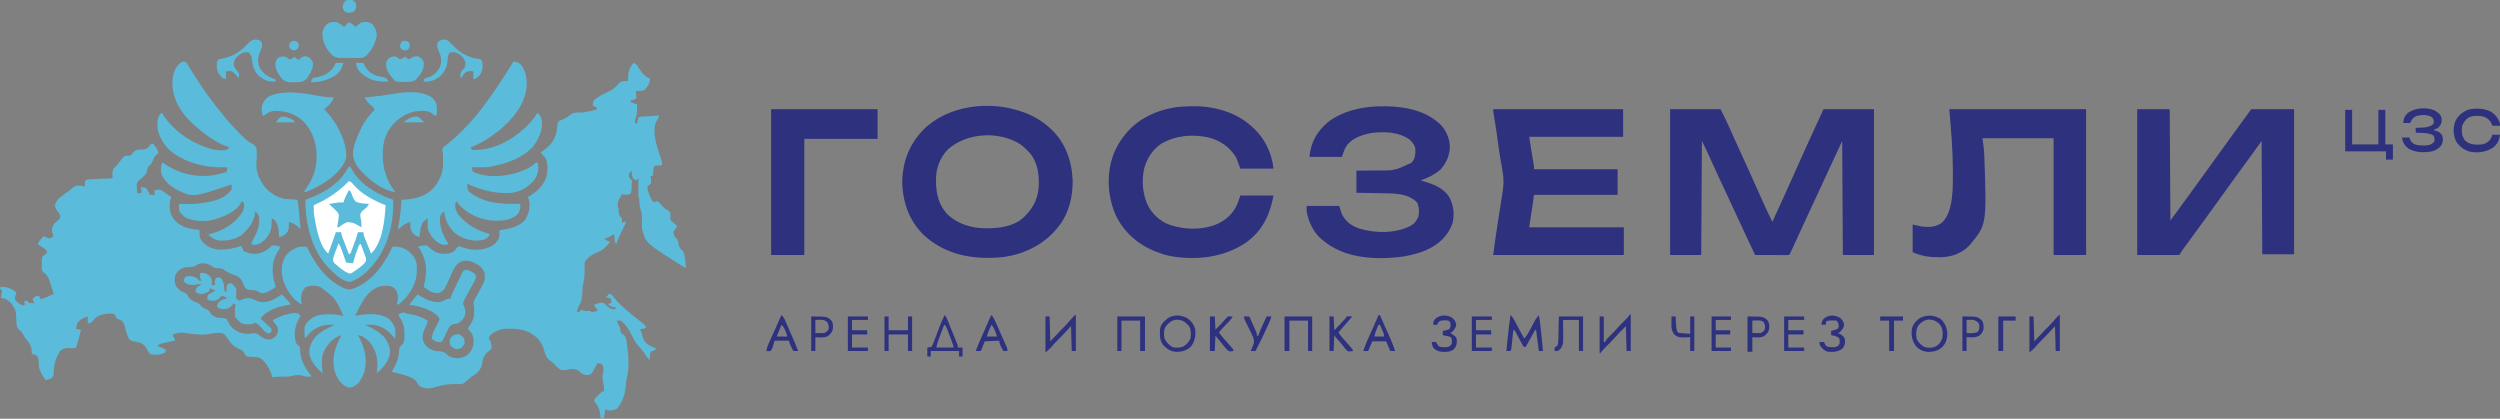 <?xml version="1.0" encoding="UTF-8"?> <svg xmlns="http://www.w3.org/2000/svg" width="3618" height="606" viewBox="0 0 3618 606" fill="none"><rect x="0" y="0" width="3618" height="606" fill="#808080" stroke="none"/><g clip-path="url(#clip0_1_205)"><path d="M917 91C920.249 92.357 921.658 93.568 923.375 96.625C928.25 104.765 932.203 109.934 941 114C940.499 118.684 939.332 121.518 936.562 125.312C935.945 126.175 935.328 127.037 934.691 127.926C932.596 130.496 931.678 130.918 928.398 131.316C927.401 131.398 926.403 131.479 925.375 131.562C924.372 131.646 923.369 131.73 922.336 131.816C921.565 131.877 920.794 131.938 920 132C920.095 132.699 920.191 133.397 920.289 134.117C920.4 135.027 920.511 135.937 920.625 136.875C920.799 138.232 920.799 138.232 920.977 139.617C920.984 140.404 920.992 141.19 921 142C918.435 144.565 916.523 144.54 913 145C913 145.99 913 146.98 913 148C915.97 148.99 918.94 149.98 922 151C922.314 158.419 922.215 164.854 919.656 171.879C918.803 174.267 918.803 174.267 919 178C919.99 178.33 920.98 178.66 922 179C922.121 178.362 922.242 177.724 922.367 177.066C922.535 176.24 922.702 175.414 922.875 174.562C923.037 173.739 923.2 172.915 923.367 172.066C923.576 171.384 923.785 170.703 924 170C926.223 168.888 927.568 168.821 930.035 168.719C930.845 168.681 931.656 168.644 932.49 168.605C933.339 168.571 934.188 168.536 935.062 168.5C941.418 168.231 947.683 167.763 954 167C953.29 170.158 952.33 172.005 950.438 174.625C944.106 185.871 948.11 201.917 951.323 213.693C952.745 218.539 954.351 223.328 956.069 228.076C957.409 231.836 958.346 234.992 958 239C957.301 239.049 956.603 239.098 955.883 239.148C954.518 239.261 954.518 239.261 953.125 239.375C951.768 239.479 951.768 239.479 950.383 239.586C947.821 239.796 947.821 239.796 946 242C945.536 244.892 945.536 244.892 945.375 248.125C945.3 249.221 945.225 250.316 945.148 251.445C945.099 252.288 945.05 253.131 945 254C943.68 254.33 942.36 254.66 941 255C941.33 255.66 941.66 256.32 942 257C942.406 260.054 942.524 262.958 942 266C939.5 268.062 939.5 268.062 937 269C937.107 275.218 938.619 279.949 941.375 285.5C941.679 286.123 941.984 286.747 942.297 287.389C944.206 291.21 944.206 291.21 948 293C948.33 292.34 948.66 291.68 949 291C953.166 291.488 954.663 293.605 957.25 296.75C960.168 300.176 962.525 302.521 966.562 304.5C968.551 305.594 968.551 305.594 970 307C970.4 309.636 970.251 311.983 970.039 314.637C969.794 317.2 969.794 317.2 971.625 319.812C974.346 322.319 977.104 324.696 980 327C978.95 329.261 978.023 330.975 976.312 332.812C974.711 335.057 974.711 335.057 975 338.375C976.014 342.05 977.247 343.551 979.809 346.266C981.343 348.5 981.593 350.394 982 353.062C982.745 357.832 984.212 359.875 988 363C990.385 366.578 990.559 368.999 991.062 373.25C991.218 374.534 991.374 375.818 991.535 377.141C991.689 378.414 991.842 379.688 992 381C992.321 383.335 992.659 385.668 993 388C990.178 386.637 987.524 385.134 984.875 383.461C984.092 382.967 983.309 382.473 982.502 381.964C981.676 381.44 980.851 380.915 980 380.375C979.148 379.834 978.296 379.294 977.418 378.737C934.044 351.153 934.044 351.153 929 330C928.806 325.651 929.001 321.31 929.166 316.963C929.282 311.454 928.647 307.214 926.706 302.061C925.691 299.099 925.517 296.239 925.375 293.125C925.209 289.772 925.064 287.191 924 284C923.917 282.081 923.893 280.159 923.902 278.238C923.906 277.12 923.909 276.002 923.912 274.85C923.921 273.682 923.929 272.515 923.938 271.312C923.942 270.134 923.947 268.955 923.951 267.74C923.963 264.827 923.979 261.913 924 259C923.34 259 922.68 259 922 259C922 259.66 922 260.32 922 261C919.513 260.657 918.204 260.182 916.312 258.5C914.381 254.821 914.254 251.103 914 247C910.816 250.232 910.816 250.232 910 254.5C910.92 257.17 910.92 257.17 913.125 259.562C913.744 260.367 914.362 261.171 915 262C914.718 263.345 914.376 264.678 914 266C913.981 267.646 914.004 269.293 914.062 270.938C914.113 274.758 913.835 277.56 912 281C907.628 281.771 904.311 282.005 900 281C898.985 282.867 897.989 284.744 897 286.625C896.443 287.669 895.886 288.713 895.312 289.789C893.929 293.173 893.669 295.386 894 299C894.33 299.66 894.66 300.32 895 301C895.128 302.79 895.228 304.582 895.312 306.375C895.687 311.181 896.405 312.753 900 316C900.25 319.75 900.25 319.75 900 323C901.485 322.01 901.485 322.01 903 321C903.99 321 904.98 321 906 321C904.69 324.363 903.263 327.625 901.688 330.871C901.252 331.775 900.816 332.68 900.367 333.611C899.457 335.492 898.546 337.372 897.633 339.252C895.458 343.771 893.418 348.172 892 353C889.319 350.319 889.613 348.608 889.375 344.875C889.263 343.231 889.263 343.231 889.148 341.555C889.099 340.712 889.05 339.869 889 339C888.157 339.433 887.314 339.866 886.445 340.312C885.35 340.869 884.254 341.426 883.125 342C882.034 342.557 880.944 343.114 879.82 343.688C877 345 877 345 875 345C876.624 348.247 879.754 348.702 883 350C877.479 356.835 872.624 362.156 864.25 365.25C857.355 367.902 849.403 373.194 846 380C845.951 381.516 845.963 383.035 846.008 384.551C846.2 393.972 846.323 402.533 843.711 411.664C842.791 415.981 842.773 420.162 842.688 424.562C842.503 431.878 841.282 437.099 837.375 443.457C835.826 446.323 835.376 448.783 835 452C836.941 451.724 836.941 451.724 839 451C839.66 450.01 840.32 449.02 841 448C841.639 448.33 842.279 448.66 842.938 449C847.012 450.331 850.752 450.167 855 450C855 450.66 855 451.32 855 452C858.3 451.34 861.6 450.68 865 450C863.356 446.184 863.356 446.184 861.375 444.375C860.921 443.921 860.467 443.467 860 443C860 442.34 860 441.68 860 441C869.286 437.575 869.286 437.575 873.078 438.516C875.498 439.889 877.469 441.511 879.512 443.391C882.499 446.119 883.743 446.979 887.875 447.312C888.906 447.209 889.938 447.106 891 447C891 446.34 891 445.68 891 445C889.742 444.732 888.484 444.464 887.188 444.188C884.006 443.405 881.998 442.747 880 440C881.65 439.34 883.3 438.68 885 438C884.67 436.02 884.34 434.04 884 432C881.69 431.34 879.38 430.68 877 430C878.65 428.35 880.3 426.7 882 425C885.53 426.177 886.109 427.174 888.25 430.125C893.693 437.336 900.15 443.153 907 449C907.971 449.837 908.941 450.673 909.941 451.535C916.087 456.804 922.306 461.898 928.862 466.652C931.773 468.816 933.723 470.559 935 474C931.565 476.29 930.015 476.178 926 476C926.454 476.804 926.908 477.609 927.375 478.438C928.733 481.414 929.263 483.254 929.75 486.375C930.915 491.91 933.634 495.464 938 499C941.563 500.973 945.19 502.567 949 504C949 504.66 949 505.32 949 506C947.866 506.454 946.731 506.908 945.562 507.375C941.953 508.571 941.953 508.571 941 511C940.774 512.704 940.591 514.413 940.438 516.125C940.312 517.49 940.312 517.49 940.184 518.883C940.123 519.581 940.062 520.28 940 521C937.208 518.473 935.384 515.608 933.375 512.438C930.723 508.373 928.04 504.877 924.625 501.438C919.737 496.247 916.907 490.371 913.746 484.059C909.835 476.373 905.313 468.875 898 464C895.375 463.833 895.375 463.833 893 464C893.382 466.752 893.65 468.574 895.438 470.75C897.441 473.635 897.668 476.234 898.082 479.684C898.879 482.315 898.879 482.315 901.926 484.051C906.629 487.723 906.664 493.155 907.375 498.75C907.613 500.467 907.613 500.467 907.856 502.218C909.826 517.723 910.736 533.718 906.719 548.949C905.953 552.198 905.721 555.232 905.562 558.562C904.809 570.489 900.589 582.479 892.75 591.625C888.685 593.657 884.532 594.221 880 594C878.68 593.34 877.36 592.68 876 592C875.34 596.29 874.68 600.58 874 605C872.68 605.33 871.36 605.66 870 606C868.451 604.451 868.885 602.845 868.812 600.688C868.199 593.607 865.069 586.069 860 581C860.058 577.24 862.432 575.254 864.998 572.738C865.772 572.002 865.772 572.002 866.562 571.25C867.083 570.743 867.603 570.237 868.139 569.715C869.419 568.47 870.709 567.234 872 566C872.66 566.33 873.32 566.66 874 567C874.179 561.361 873.798 556.608 872.449 551.145C871.655 547.352 871.241 543.518 873 540C873.491 535.376 873.877 531.364 871.312 527.375C868.631 525.78 867.069 525.659 864 526C863.464 527.155 862.927 528.31 862.375 529.5C856.338 541.239 856.338 541.239 851.707 542.746C846.403 543.149 843.475 541.965 839.438 538.562C838.709 537.924 837.981 537.286 837.23 536.629C833.693 534.046 830.289 533.805 826 534C824.327 534.3 822.66 534.636 821 535C817.413 535.78 814.574 535.937 811 535C807.053 532.13 803.755 528.847 800.374 525.345C798.586 523.595 796.592 522.206 794.562 520.75C789.938 516.794 788.797 511.292 787.145 505.672C784.93 498.568 781.673 492.882 776 488C775.471 487.519 774.943 487.038 774.398 486.543C761.645 475.825 744.838 475.07 729 476C721.165 477.195 713.253 480.909 708 487C707.583 489.542 707.583 489.542 708 492C708.66 492.66 709.32 493.32 710 494C711.259 497.758 711.664 501.082 711 505C709.008 507.059 709.008 507.059 706.375 509C700.207 513.725 699.144 518.752 697.798 526.086C696.417 533.111 693.488 537.341 687.797 541.68C687.121 542.074 686.446 542.469 685.75 542.875C681.059 545.809 677.172 549.346 673.164 553.145C670.007 555.851 667.66 556.113 663.668 555.887C652.196 555.437 642.386 556.364 631.411 559.866C623.719 562.305 617.394 563.107 609.758 559.918C606.621 558.28 604.534 556.349 603.227 553.047C597.799 543.989 576.529 540.877 567 538C567.387 537.334 567.773 536.667 568.172 535.98C573.138 527.191 577.001 519.327 577.438 509.125C577.71 503.357 577.71 503.357 580.438 500C581.283 499.34 582.129 498.68 583 498C585.427 493.57 585.348 489.234 585.312 484.312C585.308 483.51 585.303 482.707 585.298 481.879C585.12 472.86 583.157 466.035 577.988 458.594C577 457 577 457 577 455C581.98 452.461 581.98 452.461 584 452C585.684 452.622 587.348 453.297 589 454C591.474 454.428 593.954 454.821 596.438 455.188C604.868 456.573 611.602 459.781 619 464C618.384 468.215 616.881 471.415 614.938 475.188C611.82 481.844 610.409 487.143 612.738 494.254C614.688 498.611 616.922 501.405 621 504C621.541 504.36 622.083 504.719 622.641 505.09C626.996 507.661 630.512 508.207 635.562 508.375C641.144 508.632 643.604 509.571 647.477 513.5C651.411 517.374 656.07 518.208 661.375 518.438C667.972 518.212 673.09 516.615 678.043 512.164C684.157 505.584 685.475 499.858 685.32 490.977C684.646 484.714 681.76 480.08 677 476C678.665 472.531 680.656 469.396 682.781 466.195C685.684 460.966 686.253 456.372 686.188 450.438C686.181 449.157 686.175 447.877 686.168 446.559C686.149 443.164 686.149 443.164 685.311 440.662C684.879 436.963 686.101 435.107 687.859 431.852C688.164 431.276 688.469 430.7 688.784 430.107C689.759 428.272 690.754 426.449 691.75 424.625C692.728 422.807 693.702 420.986 694.673 419.164C695.561 417.504 696.46 415.849 697.358 414.194C702.162 404.912 702.162 404.912 701.273 394.699C697.956 386.459 692.104 382.997 684.258 379.219C678.319 376.997 672.944 376.551 666.955 378.751C657.949 383.409 654.849 393.373 650.875 402.125C649.737 404.618 648.592 407.107 647.421 409.584C646.696 411.117 645.99 412.66 645.307 414.212C642.798 419.528 640.376 421.583 635 424C627.394 425.132 620.613 420.658 614.738 416.336C613.878 415.675 613.878 415.675 613 415C613.205 414.227 613.41 413.453 613.621 412.656C618.574 393.507 617.96 378.413 608 361C607.031 359.644 606.044 358.299 605 357C609.041 355.722 612.748 354.909 617 355C619.931 356.654 622.106 358.607 624.578 360.883C630.871 366.384 637.991 367.635 646.164 367.32C651.52 366.715 655.536 365.583 659.312 361.5C659.869 360.675 660.426 359.85 661 359C661.984 357.985 662.982 356.981 664 356C664.808 356.277 665.616 356.554 666.449 356.84C667.518 357.202 668.586 357.564 669.688 357.938C670.743 358.297 671.799 358.657 672.887 359.027C685.054 362.829 698.357 362.175 710 357C715.249 354.01 719.307 350.494 722 345C722.805 340.997 723 337.075 723 333C724.088 332.841 725.176 332.683 726.297 332.52C738.741 330.593 751.536 328.208 760 318C763.967 311.484 766.147 305.848 766.188 298.188C766.202 296.985 766.216 295.782 766.23 294.543C766.001 291.019 765.27 288.279 764 285C764.69 284.599 765.379 284.198 766.09 283.785C778.086 276.529 787.749 267.505 791.375 253.5C792.875 244.826 792.735 236.101 789 228C786.521 225.102 786.521 225.102 784 223C783.67 222.01 783.34 221.02 783 220C783.641 219.587 784.281 219.175 784.941 218.75C795.153 211.932 801.48 204.972 805 193C805.743 189.071 806.169 185.133 806.543 181.152C807 178 807 178 809 175C810.996 174.113 810.996 174.113 813.438 173.312C817.783 171.723 820.809 169.685 824.375 166.75C829.383 162.961 832.258 162.502 838.395 162.98C843.294 163.007 847.842 162.06 852.625 161.062C853.515 160.88 854.405 160.697 855.322 160.509C859.787 159.629 859.787 159.629 864 158C864 157.34 864 156.68 864 156C862.02 155.01 860.04 154.02 858 153C858.119 147.074 858.119 147.074 860.219 144.516C866.316 139.285 873.337 136.103 880.551 132.676C886.421 129.76 890.561 126.952 894.58 121.73C896.592 119.278 898.346 118.109 901.48 117.586C902.374 117.516 903.267 117.447 904.188 117.375C905.089 117.3 905.99 117.225 906.918 117.148C907.605 117.099 908.292 117.05 909 117C908.986 115.442 908.986 115.442 908.973 113.852C909.102 104.34 910.3 98.278 917 91Z" fill="#5BBBDB"></path><path d="M222 208C223.727 210.301 223.727 210.301 225.625 213.312C226.257 214.299 226.888 215.285 227.539 216.301C229 219 229 219 229 222C228.278 222.495 227.556 222.99 226.812 223.5C223.218 226.695 222.097 230.013 220.262 234.391C218.717 237.585 216.491 239.509 214 242C213.344 244.013 212.934 246.018 212.504 248.09C211.075 253.505 205.922 256.918 201.805 260.352C199.604 262.361 198.11 264.018 197.77 267.051C197.853 271.465 198.109 275.656 199 280C201.97 279.505 201.97 279.505 205 279C204.67 276.36 204.34 273.72 204 271C210.469 271.488 210.469 271.488 212.75 273.688C214.232 276.43 215.657 279.186 217 282C219.31 282 221.62 282 224 282C223.67 280.02 223.34 278.04 223 276C226.453 274.273 229.323 274.099 233 275C237.578 277.698 241.752 280.817 246 284C246.66 284.33 247.32 284.66 248 285C247.517 286.276 247.517 286.276 247.023 287.578C244.558 295.822 244.989 304.971 248.699 312.762C253.86 321.643 261.297 326.786 271 330C276.926 331.46 282.946 332.279 289 333C288.954 333.641 288.907 334.281 288.859 334.941C288.604 341.061 289.029 345.219 293 350C299.579 357.073 307.955 360.652 317.531 361.203C328.699 361.335 338.384 359.623 349 356C352 360.75 352 360.75 352 363C359.855 367.229 368.062 368.613 376.789 366.242C382.384 364.096 387.919 361.548 391.773 356.828C394 355 394 355 397.016 355.047C398.617 355.395 398.617 355.395 400.25 355.75C401.328 355.972 402.405 356.193 403.516 356.422C404.335 356.613 405.155 356.803 406 357C404.563 360.019 402.878 362.758 401.062 365.562C393.716 377.921 393.156 392.119 396.437 405.894C397.23 408.95 398.089 411.977 399 415C393.066 419.877 387.684 423.317 380 424.438C376.548 423.934 374.405 422.676 371.406 420.969C368.371 419.747 365.698 419.775 362.438 419.625C359.059 419.219 359.059 419.219 356 418C353.544 414.569 352.056 411.295 350.562 407.383C348.562 403.051 346.21 401.046 341.938 399.023C341.298 398.809 340.659 398.595 340 398.375C335.044 396.676 330.698 394.96 326.375 391.938C322.468 389.211 320.229 387.917 315.312 388.25C310.884 388.331 308.5 386.695 304.93 384.25C299.89 380.986 294.934 380.653 289.168 381.445C286.461 382.138 284.457 383.577 282.141 385.098C279.116 386.373 276.332 386.323 273.062 386.438C266.759 386.726 262.706 387.745 258 392C253.288 397.196 252.694 400.371 252.793 407.246C253.197 412.616 255.411 415.651 259.25 419.188C261.78 421.264 263.474 422.18 266.625 423.375C270.218 425.105 270.556 425.572 272.312 428.875C275.221 434.15 279.633 435.749 285 438C287.854 439.275 288.835 439.768 290.688 442.375C293.069 445.078 294.25 445.666 297.5 446.938C301.991 448.747 303.48 450.829 306 455C309.799 457.868 312.834 460.028 317.707 459.965C321.032 459.936 323.791 460.102 327 461C329.047 463.278 330.182 465.552 331.535 468.293C335.163 474.997 340.956 478.937 348 481.5C354.371 483.338 359.877 483.748 366.328 482.203C371.03 481.943 373.358 483.704 376.938 486.438C382.187 490.439 385.323 491.644 392 491C396.179 489.423 398.708 487.861 401 484C402.206 480.381 402.323 477.808 402 474C400.334 471.013 398.663 468.663 396.25 466.25C395.837 465.837 395.425 465.425 395 465C395 464.34 395 463.68 395 463C408.89 456.358 408.89 456.358 415 455C416.313 454.708 416.313 454.708 417.652 454.41C427.218 452.446 427.218 452.446 432 454C433.032 454.967 434.038 455.963 435 457C434.674 457.534 434.348 458.067 434.012 458.617C427.651 469.463 425.106 480.201 427.539 492.789C428.774 497.277 428.774 497.277 432.078 500.332C434 502 434 502 434.469 504.969C434.484 506.717 434.484 506.717 434.5 508.5C435.19 523.096 442.587 533.527 451 545C442.946 545.322 442.946 545.322 439.062 544C432.706 541.924 426.716 542.72 420.391 544.559C415.86 545.395 411.247 545.073 406.656 545.004C402.348 544.999 398.262 545.402 394 546C393.711 544.824 393.422 543.649 393.125 542.438C390.432 534.24 383.703 521.983 375.789 517.844C371.082 516.42 366.285 516.536 361.398 516.344C358 516 358 516 355 514C354.582 513.037 354.165 512.074 353.734 511.082C351.489 507.092 349.432 506.424 345.25 504.688C338.533 501.658 334.926 498.163 331 492C329.93 490.512 328.847 489.032 327.75 487.562C327.291 486.924 326.832 486.286 326.359 485.629C324.321 483.186 322.641 482.067 319.469 481.734C314.427 481.761 309.69 481.952 304.75 483C293.963 485.173 283.301 484.184 272.535 482.453C260.851 480.831 260.851 480.831 250 484C250.573 486.867 250.861 487.861 253 490C253 490.99 253 491.98 253 493C252.024 493.204 252.024 493.204 251.028 493.411C248.079 494.033 245.133 494.673 242.188 495.312C241.163 495.526 240.139 495.739 239.084 495.959C238.101 496.175 237.118 496.391 236.105 496.613C235.199 496.807 234.294 497.001 233.36 497.2C230.832 498.057 229.693 498.974 228 501C228.866 501.268 229.732 501.536 230.625 501.812C233.918 502.971 236.911 504.382 240 506C239.742 507.891 239.742 507.891 239 510C233.367 513.511 225.415 514.03 219 513C215.844 511.169 214.549 509.548 213.25 506.188C210.902 501.294 207.868 498.411 203 496C200.786 495.436 198.555 494.939 196.312 494.5C189.318 493.093 189.318 493.093 186.875 490.375C184.143 485.457 182.602 480.583 181.328 475.117C179.996 469.267 179.996 469.267 176.625 464.438C174.069 462.936 174.069 462.936 171.375 462.125C168.036 460.543 167.469 458.288 166 455C160.758 452.379 151.545 454.394 145.996 455.715C140.687 457.604 137.685 459.968 134.316 464.449C132.529 466.555 130.636 467.302 128 468C127 467 127 467 126.902 464.934C126.914 464.11 126.926 463.286 126.938 462.438C126.947 461.611 126.956 460.785 126.965 459.934C126.976 459.296 126.988 458.657 127 458C120.839 460.088 116.23 461.974 112.25 467.375C110.872 470.268 110.369 472.829 110 476C112.31 476.33 114.62 476.66 117 477C116.254 482.622 114.644 487.903 113 493.312C112.727 494.231 112.453 495.149 112.172 496.096C110.129 502.871 110.129 502.871 109 504C105.717 503.958 102.445 503.873 99.166 503.697C93.967 503.568 91.056 504.458 87 508C79.988 518.419 77.661 529.366 77.699 541.68C77 545 77 545 74.269 547.383C71.392 548.806 69.165 549.628 66 550C60.062 541.628 55.603 534.836 55.961 524.363C56.02 520.765 55.587 518.24 54 515C51.438 513.536 48.859 512.698 46 512C45.963 511.264 45.925 510.528 45.887 509.77C45.467 502.372 45.467 502.372 42 496C40.852 494.543 39.706 493.085 38.562 491.625C37.64 490.463 37.64 490.463 36.699 489.277C35.218 487.293 34.026 485.372 32.875 483.188C31.203 479.901 31.203 479.901 28.375 477.938C25.269 475.404 24.972 473.908 24 470C23.764 467.267 23.64 464.54 23.52 461.8C22.975 449.135 22.975 449.135 16.168 438.77C15.453 438.186 14.737 437.602 14 437C13.178 436.287 12.355 435.574 11.508 434.84C9.103 433.076 7.566 432.336 4.688 431.75C2.862 431.379 2.862 431.379 1 431C1.15 430.403 1.299 429.806 1.453 429.191C2.143 426.426 2.758 423.848 3 421C1.687 419.1 1.687 419.1 0 418C0.33 417.01 0.66 416.02 1 415C9.105 415.19 16.692 416.984 22.785 422.664C23.387 423.325 23.387 423.325 24 424C23.505 424.804 23.505 424.804 23 425.625C21.658 428.813 21.382 430.565 22 434C24.997 437.465 28.721 440.323 33 442C33.99 441.67 34.98 441.34 36 441C35.505 438.525 35.505 438.525 35 436C36.65 435.67 38.3 435.34 40 435C40.33 435.99 40.66 436.98 41 438C43.97 438.33 46.94 438.66 50 439C49.01 437.02 48.02 435.04 47 433C52.346 428.018 52.346 428.018 55.25 427.938C57.462 429.281 57.935 430.689 59 433C63.658 431.577 68.101 430.048 72.438 427.812C76 426 76 426 78 426C76.739 422.101 75.465 418.206 74.188 414.312C73.831 413.21 73.475 412.107 73.107 410.971C72.756 409.904 72.405 408.837 72.043 407.738C71.724 406.759 71.404 405.78 71.075 404.771C69.335 400.285 67.842 397.582 63.848 394.82C61.782 393.185 61.089 392.372 60.468 389.78C60.301 387.121 60.329 384.537 60.438 381.875C60.439 380.969 60.441 380.063 60.443 379.129C60.576 372.51 60.576 372.51 62.395 370.325C64.22 368.819 66.084 367.388 68 366C67.675 362.999 67.128 362.109 64.785 360.113C63.887 359.519 62.988 358.925 62.062 358.312C60.719 357.41 60.719 357.41 59.348 356.488C57.1 355.008 57.1 355.008 55 354C55.585 350.339 57.083 348.455 59.562 345.75C60.203 345.044 60.844 344.337 61.504 343.609C62.245 342.813 62.245 342.813 63 342C65.962 342.613 67.381 343.254 70 345C73.322 344.676 74.608 344.392 77 342C76.626 339.309 75.941 336.797 75.188 334.188C74.919 329.625 76.332 326.666 79 323C80.405 321.774 81.844 320.587 83.312 319.438C86.635 316.781 86.635 316.781 87.375 312.562C86.115 309.298 85.063 307.731 82.875 305.125C80.492 302.142 79.511 300.292 79.688 296.438C81.464 288.321 89.757 283.441 96.125 278.812C97.503 277.799 98.881 276.785 100.258 275.77C100.905 275.298 101.553 274.827 102.22 274.341C103.759 273.181 105.226 271.926 106.676 270.656C109.4 268.715 110.76 268.539 114.062 268.688C114.899 268.712 115.736 268.736 116.598 268.762C118.826 268.983 120.85 269.389 123 270C122.959 268.721 122.918 267.443 122.875 266.125C122.805 263.945 122.805 263.945 123 262C126.002 258.998 129.466 259.532 133.508 259.367C134.348 259.326 135.189 259.284 136.055 259.241C138.745 259.11 141.435 258.993 144.125 258.875C145.947 258.789 147.768 258.701 149.59 258.613C154.059 258.399 158.53 258.196 163 258C162.954 257.27 162.907 256.541 162.859 255.789C162.563 247.811 162.563 247.811 164.688 243.871C165.832 242.666 165.832 242.666 167 241.438C170.286 237.869 173.204 234.338 176 230.375C179.307 226.176 179.307 226.176 182.219 225.438C183.746 225.396 185.273 225.383 186.801 225.398C189.865 224.843 190.735 223.373 192.688 221C195.293 218.034 196.401 217.09 200.367 216.496C202.814 216.457 205.26 216.426 207.707 216.402C212.23 215.85 214.005 214.066 216.766 210.594C217.173 210.068 217.58 209.542 218 209C220 208 220 208 222 208Z" fill="#5BBBDB"></path><path d="M2417 158C2441.09 158 2465.18 158 2490 158C2494.87 167.737 2499.62 177.373 2504 187.312C2505.12 189.841 2506.25 192.368 2507.38 194.895C2507.81 195.874 2507.81 195.874 2508.26 196.873C2511.78 204.774 2515.39 212.636 2519 220.5C2523.81 231.002 2528.6 241.516 2533.31 252.062C2538.41 263.466 2543.53 274.861 2548.67 286.246C2549.5 288.099 2550.34 289.952 2551.17 291.805C2555.6 301.636 2560.05 311.419 2565 321C2582.07 283.753 2582.07 283.753 2598.83 246.363C2599.16 245.629 2599.48 244.895 2599.82 244.139C2600.31 243.029 2600.31 243.029 2600.81 241.897C2608.33 224.924 2615.99 208.026 2623.77 191.172C2628.87 180.123 2633.93 169.061 2639 158C2663.09 158 2687.18 158 2712 158C2712 227.63 2712 297.26 2712 369C2697.15 369 2682.3 369 2667 369C2666.67 314.55 2666.34 260.1 2666 204C2654.68 228.068 2654.68 228.068 2643.62 252.25C2638.37 263.892 2632.98 275.462 2627.5 287C2622 298.58 2616.59 310.194 2611.31 321.875C2606.61 332.267 2601.88 342.642 2597.07 352.98C2596.44 354.318 2595.82 355.656 2595.2 356.994C2594.35 358.83 2593.49 360.665 2592.63 362.5C2591.9 364.062 2591.9 364.062 2591.16 365.656C2590 368 2590 368 2589 369C2587.47 369.093 2585.93 369.117 2584.39 369.114C2583.41 369.113 2582.43 369.113 2581.42 369.113C2580.35 369.108 2579.28 369.103 2578.18 369.098C2576.55 369.096 2576.55 369.096 2574.89 369.093C2571.41 369.088 2567.92 369.075 2564.44 369.062C2562.08 369.057 2559.73 369.053 2557.37 369.049C2551.58 369.038 2545.79 369.021 2540 369C2530.73 349.427 2521.5 329.836 2512.45 310.157C2509.88 304.558 2507.28 298.966 2504.69 293.375C2503.88 291.64 2503.88 291.64 2503.06 289.87C2500.18 283.666 2497.28 277.467 2494.37 271.277C2493.12 268.622 2491.87 265.968 2490.62 263.312C2490.32 262.655 2490.01 261.997 2489.69 261.32C2484.02 249.258 2478.48 237.138 2473.01 224.986C2472.71 224.325 2472.41 223.664 2472.11 222.983C2471.3 221.208 2470.51 219.432 2469.71 217.657C2467.56 213.061 2465.27 208.536 2463 204C2462.67 258.45 2462.34 312.9 2462 369C2447.15 369 2432.3 369 2417 369C2417 299.37 2417 229.74 2417 158Z" fill="#2D317E"></path><path d="M3093 158C3108.51 158 3124.02 158 3140 158C3140.33 211.13 3140.66 264.26 3141 319C3147.99 309.677 3154.92 300.38 3161.66 290.885C3168.74 280.938 3175.93 271.071 3183.19 261.25C3188 254.733 3192.76 248.179 3197.45 241.574C3200.39 237.451 3203.35 233.35 3206.31 229.25C3206.86 228.492 3207.41 227.734 3207.97 226.953C3209.09 225.407 3210.21 223.861 3211.33 222.314C3213.51 219.291 3215.7 216.266 3217.88 213.241C3218.96 211.744 3220.04 210.246 3221.13 208.749C3223.83 205.013 3226.52 201.276 3229.21 197.535C3235.5 188.802 3241.84 180.107 3248.24 171.455C3248.79 170.713 3249.34 169.971 3249.91 169.207C3250.62 168.24 3250.62 168.24 3251.35 167.253C3253.59 164.187 3255.79 161.09 3258 158C3278.46 158 3298.92 158 3320 158C3320 227.3 3320 296.6 3320 368C3304.82 368 3289.64 368 3274 368C3273.67 313.88 3273.34 259.76 3273 204C3263.28 217.465 3263.28 217.465 3253.56 230.938C3249.02 237.238 3244.43 243.503 3239.81 249.75C3235 256.267 3230.24 262.821 3225.55 269.426C3222.61 273.549 3219.65 277.65 3216.69 281.75C3216.14 282.508 3215.59 283.266 3215.03 284.047C3213.91 285.593 3212.79 287.139 3211.67 288.686C3209.49 291.709 3207.3 294.734 3205.12 297.759C3204.04 299.256 3202.96 300.754 3201.87 302.251C3199.17 305.987 3196.48 309.724 3193.79 313.465C3188.23 321.175 3182.65 328.857 3177 336.5C3172.25 342.94 3167.51 349.393 3162.81 355.875C3162.27 356.618 3161.73 357.361 3161.17 358.127C3160.67 358.825 3160.16 359.523 3159.64 360.242C3159.2 360.849 3158.76 361.456 3158.31 362.082C3156.78 364.325 3155.4 366.67 3154 369C3133.87 369 3113.74 369 3093 369C3093 299.37 3093 229.74 3093 158Z" fill="#2D317E"></path><path d="M2821 158C2886.34 158 2951.68 158 3019 158C3019 227.63 3019 297.26 3019 369C3003.49 369 2987.98 369 2972 369C2972 313.23 2972 257.46 2972 200C2938.01 200 2904.02 200 2869 200C2869.99 207.425 2869.99 207.425 2871 215C2871.27 218.204 2871.5 221.356 2871.62 224.562C2871.68 225.891 2871.68 225.891 2871.74 227.247C2875.2 325.399 2875.2 325.399 2849.69 355.562C2838.2 367.262 2823.81 372.04 2807.72 372.292C2792.73 372.378 2781.81 370.92 2768 365C2768 351.8 2768 338.6 2768 325C2772.62 325.99 2777.24 326.98 2782 328C2792.16 328.975 2801.48 328.726 2809.98 322.562C2822.41 311.518 2824.74 290.844 2825.79 275.233C2826.26 266.749 2826.2 258.244 2826.19 249.75C2826.19 248.763 2826.19 247.776 2826.19 246.759C2826.15 216.974 2823.63 187.756 2821 158Z" fill="#2D317E"></path><path d="M2161 158C2223.04 158 2285.08 158 2349 158C2349 171.2 2349 184.4 2349 198C2304.12 198 2259.24 198 2213 198C2215.31 212.19 2217.62 226.38 2220 241C2220 242.32 2220 243.64 2220 245C2259.93 245 2299.86 245 2341 245C2341 257.21 2341 269.42 2341 282C2301.07 282 2261.14 282 2220 282C2218.51 292.395 2218.51 292.395 2217 303C2215.68 311.58 2214.36 320.16 2213 329C2258.21 329 2303.42 329 2350 329C2350 342.2 2350 355.4 2350 369C2287.63 369 2225.26 369 2161 369C2163.25 351 2163.25 351 2164.21 344.781C2164.31 344.097 2164.41 343.413 2164.52 342.709C2164.86 340.52 2165.19 338.332 2165.53 336.145C2165.77 334.584 2166.01 333.024 2166.25 331.464C2166.87 327.403 2167.49 323.343 2168.12 319.283C2168.75 315.174 2169.38 311.064 2170.01 306.955C2170.83 301.607 2171.65 296.259 2172.48 290.911C2172.69 289.539 2172.9 288.167 2173.1 286.795C2173.58 283.672 2174.08 280.554 2174.6 277.44C2176.28 267.383 2176.34 258.451 2174.57 248.426C2174.35 247.109 2174.35 247.109 2174.13 245.765C2173.82 243.905 2173.5 242.044 2173.18 240.185C2172.35 235.336 2171.54 230.482 2170.74 225.629C2170.58 224.686 2170.42 223.742 2170.26 222.771C2169.02 215.272 2167.98 207.764 2167.07 200.219C2165.87 190.474 2164.24 180.796 2162.62 171.112C2162.31 169.208 2162.31 169.208 2161.99 167.266C2161.7 165.561 2161.7 165.561 2161.41 163.821C2161 161 2161 161 2161 158Z" fill="#2D317E"></path><path d="M1759 157C1760.05 157.233 1760.05 157.233 1761.12 157.472C1777.79 161.372 1794.95 168.843 1808 180C1808.99 180.831 1809.98 181.663 1811 182.52C1829.38 198.368 1840.33 219.973 1843 244C1827.16 244 1811.32 244 1795 244C1793.02 238.72 1791.04 233.44 1789 228C1779.53 212.675 1766.9 203.905 1749.52 199.023C1726.03 193.82 1701.2 195.873 1680.31 208.188C1667.49 216.791 1659.08 230.534 1655.47 245.438C1652.93 259.235 1653.19 272.473 1657 286C1657.27 286.954 1657.53 287.908 1657.81 288.891C1662.68 304.059 1673.08 315.618 1687 323C1708.81 332.499 1736.53 333.737 1758.93 325.269C1773.24 319.39 1783.78 310.381 1790.24 296.289C1792.04 291.917 1793.5 287.489 1795 283C1810.84 283 1826.68 283 1843 283C1837.68 311.381 1826.87 334.141 1803.04 351.138C1771.07 372.803 1730.84 377.303 1693.46 370.5C1687.11 369.208 1681.05 367.315 1675 365C1674.34 364.753 1673.69 364.505 1673.01 364.25C1647.16 354.306 1625.58 335.496 1614.12 310.036C1602.44 282.487 1601.07 249.999 1612 222C1616.15 212.197 1621.26 203.271 1628 195C1628.66 194.172 1629.33 193.345 1630.01 192.492C1649.56 169.439 1679.14 157.117 1708.81 154.414C1725.67 153.152 1742.46 153.294 1759 157Z" fill="#2D317E"></path><path d="M1994.14 153.922C2024.01 152.903 2057.45 156.912 2081 177C2081.66 177.563 2082.33 178.127 2083.01 178.707C2092.39 187.375 2097.73 199.445 2098.25 212.125C2098.08 224.884 2092.82 236.89 2084 246C2075.48 253.135 2066.4 257.333 2056 261C2056.58 261.175 2057.16 261.351 2057.75 261.531C2073.22 266.281 2089.08 271.263 2097.79 286.035C2103.67 297.502 2105.36 310.846 2101.88 323.5C2101.3 325.022 2100.68 326.523 2100 328C2099.6 328.887 2099.2 329.774 2098.78 330.688C2090.18 347.891 2074.23 358.627 2056.43 364.905C2046.16 368.225 2035.76 370.892 2025 372C2024.08 372.11 2023.15 372.219 2022.2 372.332C1986.03 375.921 1945.16 372.831 1916 349C1915.29 348.448 1914.57 347.897 1913.84 347.328C1901.04 336.95 1894 321.914 1891 306C1891 303.36 1891 300.72 1891 298C1906.51 298 1922.02 298 1938 298C1939.32 301.96 1940.64 305.92 1942 310C1947.72 321.115 1956.25 327.132 1968 331C1991.29 337.897 2020.72 338.019 2042.44 326.25C2047.1 323.31 2049.62 319.914 2052 315C2052.33 314.34 2052.66 313.68 2053 313C2053.89 303.241 2053.89 303.241 2051.56 293.938C2042.14 283.141 2028.68 280.957 2015 280C2010.85 279.826 2006.7 279.748 2002.55 279.684C2001.41 279.663 2000.27 279.642 1999.1 279.621C1995.5 279.556 1991.91 279.497 1988.31 279.438C1985.86 279.394 1983.4 279.351 1980.95 279.307C1974.96 279.2 1968.98 279.1 1963 279C1963 268.44 1963 257.88 1963 247C1966.42 246.963 1969.85 246.925 1973.38 246.887C1976.74 246.84 1980.11 246.789 1983.48 246.738C1985.8 246.705 1988.11 246.676 1990.43 246.654C2018.24 247.006 2018.24 247.006 2042.78 235.488C2047.94 229.786 2048.52 223.355 2048.38 215.973C2047.62 209.994 2044.47 206.503 2040.38 202.312C2025.02 190.765 2003.05 190.042 1984.68 192.504C1972.05 194.772 1958.2 199.355 1949.75 209.562C1946.09 215.161 1946.09 215.161 1942 227C1926.49 227 1910.98 227 1895 227C1897.09 206.111 1905.62 190.525 1921.62 176.875C1942.46 160.925 1968.37 154.865 1994.14 153.922Z" fill="#2D317E"></path><path d="M269 90C270.717 92.107 270.717 92.107 272.434 94.898C273.076 95.926 273.718 96.953 274.38 98.011C275.399 99.676 275.399 99.676 276.438 101.375C277.876 103.681 279.324 105.981 280.77 108.281C281.131 108.857 281.491 109.434 281.863 110.027C294.373 129.983 308.391 149.083 323.474 167.165C324.909 168.89 326.327 170.627 327.743 172.367C333.923 179.866 340.61 186.839 347.438 193.75C348.344 194.678 349.25 195.606 350.183 196.562C354.586 200.977 358.6 204.58 364.102 207.498C367.274 209.24 369.494 210.714 371 214C372.107 221.511 371.555 228.982 371.067 236.52C370.557 247.352 374.133 257.001 380 266C380.453 266.699 380.905 267.397 381.372 268.117C388.194 277.916 399.903 285.192 411.582 287.707C415.911 288.231 420.274 288.429 424.63 288.572C426.425 288.646 428.214 288.815 430 289C431.386 291.771 431.422 294.321 431.719 297.406C431.847 298.708 431.974 300.01 432.106 301.352C432.238 302.734 432.369 304.117 432.5 305.5C432.632 306.852 432.763 308.203 432.895 309.555C433.149 312.168 433.402 314.781 433.653 317.395C434.09 321.931 434.542 326.466 435 331C434.438 330.57 433.875 330.14 433.295 329.697C426.24 324.19 426.24 324.19 418 321C418.035 321.652 418.07 322.305 418.106 322.977C418.275 328.437 418.233 332.367 415 337C411.695 340.496 408.774 342.248 404 343C403.853 341.281 403.853 341.281 403.704 339.527C403.553 337.997 403.402 336.467 403.25 334.938C403.189 334.185 403.127 333.433 403.063 332.658C402.492 327.166 401.228 323.52 398 319C395.418 317.063 395.418 317.063 393 316C393.047 316.811 393.093 317.622 393.141 318.457C393.494 329.288 391.845 337.056 384.75 345.438C380.358 349.96 376.166 353.586 369.723 354.227C367.814 354.247 365.905 354.136 364 354C364 350.414 364.949 349.068 366.75 346C372.327 336.047 376.179 325.554 375 314C373.448 309.933 372.638 308.425 369 306C368.98 307.031 368.959 308.063 368.938 309.125C367.308 321.718 358.295 333.218 348.625 340.875C338.917 347.257 327.357 348.822 316 348C310.221 346.777 306.24 344.027 302 340C302 339.67 302 339.34 302 339C302.814 338.816 303.627 338.631 304.465 338.441C323.682 333.578 339.658 323.784 350.793 307.094C353.233 302.862 353.597 298.775 353 294C351.667 291.991 351.667 291.991 350 291C349.717 291.594 349.433 292.189 349.141 292.801C342.718 305.185 328.283 311.61 315.657 315.848C314.45 316.228 313.244 316.608 312 317C311.165 317.267 310.33 317.534 309.469 317.809C296.991 320.994 280.581 320.699 269 315C265.028 312.377 261.999 309.623 259.5 305.563C258.807 302.01 258.971 298.62 259 295C259.795 295.016 260.59 295.031 261.409 295.048C282.894 295.547 282.894 295.547 304 292C305.141 291.71 306.282 291.42 307.457 291.121C317.957 288.2 329.286 283.925 335 274C335.535 271.382 335.392 269.686 335 267C334.462 267.182 333.923 267.364 333.368 267.551C278.829 285.854 278.829 285.854 255.817 274.418C245.674 268.72 238.552 262.749 233.625 252C232.342 245.841 232.438 240.786 235 235C235.465 235.34 235.929 235.681 236.407 236.031C257.538 250.855 282.912 257.309 308.658 253.619C313.837 252.655 318.917 251.377 324 250C325.333 249.664 326.666 249.329 328 249C328.33 246.69 328.66 244.38 329 242C327.682 242.035 326.363 242.07 325.004 242.105C313.306 242.321 302.387 241.736 291 239C290.3 238.834 289.599 238.667 288.877 238.496C268.972 233.605 246.716 223.452 235.665 205.34C232.009 198.944 228.622 192.442 228 185C227.932 184.192 227.864 183.384 227.793 182.551C227.532 176.216 228.149 169.115 232.606 164.246C233.066 163.835 233.526 163.424 234 163C234.488 163.776 234.975 164.552 235.477 165.352C252.502 191.292 278.777 208.343 308.563 216.375C314.804 217.536 321.722 217.862 328 217C330.446 215.126 330.446 215.126 332 213C331.45 212.835 330.9 212.67 330.333 212.5C324.676 210.721 319.601 208.467 314.438 205.563C313.667 205.131 312.896 204.699 312.102 204.254C300.008 197.305 289.064 188.635 279 179C278.172 178.234 277.343 177.469 276.489 176.68C262.021 162.899 250.292 144.04 249.6 123.71C249.431 111.663 250.73 101.668 259.219 92.523C262.534 89.688 264.787 88.281 269 90Z" fill="#5BBBDB"></path><path d="M743 89C747.358 89.311 750.282 90.316 753.551 93.293C761.62 102.797 762.826 115.054 762 127C759.068 152.139 741.078 173.562 722 189C709.786 198.561 695.814 208.062 681 213C681.66 214.32 682.32 215.64 683 217C713.008 217.871 738.918 204.347 760.621 184.316C767.32 177.794 773.094 170.966 778 163C782.157 166.83 783.676 171.26 784.328 176.77C784.822 190.22 779.22 202.274 770.887 212.625C755.178 229.522 733.015 236.602 711 241C710.086 241.197 709.172 241.394 708.231 241.598C703.364 242.204 698.524 242.104 693.625 242.062C692.603 242.058 691.581 242.053 690.527 242.049C688.018 242.037 685.509 242.021 683 242C683.155 244.933 683.155 244.933 684 248C686.969 250.175 690.482 250.993 694 252C695.174 252.34 695.174 252.34 696.371 252.688C719.437 258.002 747.313 253.226 767.68 241.492C770.707 239.545 773.351 237.434 776 235C778 236 778 236 778.625 237.625C779.893 245.657 778.163 252.138 774.25 259.125C765.708 270.04 754.9 276.949 741 279C718.433 281.163 696.508 275.046 676 266C676.109 270.551 676.227 273.961 679 277.688C701.518 295.045 725.695 295.39 753 295C753.231 301.901 752.653 305.698 748 311C738.951 319.067 726.143 319.714 714.594 319.348C696.21 318.27 677.22 310.323 664.813 296.625C662 293.318 662 293.318 662 291C660.334 291.991 660.334 291.991 659 294C658.243 300.38 659.39 304.71 663 310C675.682 325.766 689.972 333.228 709 339C707.152 343.342 704.254 345.184 700 347C686.806 350.266 673.461 346.852 662 340C652.925 333.772 645.77 322.3 643.473 311.527C643.237 309.693 643.105 307.846 643 306C639.084 308.794 639.084 308.794 637 313C635.422 328.065 641.02 340.65 649 353C645.872 354.564 643.473 354.28 640 354C629.603 350.199 624.655 343.286 619.832 333.672C618.738 330.16 618.785 326.823 618.875 323.188C618.884 322.495 618.893 321.802 618.902 321.088C618.926 319.392 618.962 317.696 619 316C613.053 319.656 610.922 322.395 609 329C608.136 333.649 607.508 338.3 607 343C602.912 341.851 600.356 340.907 597.688 337.562C597.197 336.966 596.705 336.369 596.199 335.754C593.961 332.479 593.888 329.652 593.938 325.812C593.947 324.911 593.956 324.01 593.965 323.082C593.977 322.395 593.988 321.708 594 321C586.749 323.349 581.948 326.168 577 332C575.468 328.936 576.65 326.107 577.313 322.875C579.471 311.681 580.201 300.358 581 289C582.004 288.974 583.009 288.948 584.043 288.922C600.708 288.309 616.172 284.071 627.93 271.555C635.714 261.95 641.117 250.411 641.133 237.91C641.134 236.961 641.136 236.011 641.137 235.033C641.133 234.053 641.129 233.073 641.125 232.062C641.129 231.086 641.133 230.11 641.137 229.104C641.139 223.317 641.139 223.317 640.129 217.641C640 215 640 215 642.395 212.324C643.518 211.426 644.659 210.548 645.813 209.688C647.028 208.721 648.243 207.754 649.457 206.785C650.063 206.312 650.668 205.839 651.292 205.352C657.828 200.179 663.782 194.307 669.688 188.438C670.21 187.919 670.733 187.401 671.272 186.868C693.971 164.076 712.269 136.941 729.813 110.125C730.435 109.174 731.058 108.223 731.699 107.243C735.605 101.241 739.362 95.167 743 89Z" fill="#5BBBDB"></path><path d="M1335.21 188.856C1371.25 151.913 1432.74 144.9 1480 162L1483.14 163.117C1496.32 168.223 1508.55 175.472 1519 185L1521.32 187.074C1541.99 206.556 1551.32 233.38 1552.34 261.342C1552.71 283.232 1547.29 307.28 1534 325L1532.13 327.531C1512.53 353.036 1483.52 367.627 1452 372C1447.33 372.558 1442.7 372.846 1438 373C1437.21 373.027 1436.42 373.054 1435.6 373.082C1398.95 374.179 1364.96 365.655 1337.25 340.508C1316.69 320.826 1307.16 295.025 1305.75 266.922C1305.25 237.362 1314.71 210.405 1335.21 188.856ZM1477 209C1446.16 189.257 1399.51 191.647 1372 216C1360.38 227.938 1354.71 243.003 1354.53 259.539C1354.54 260.652 1354.55 261.733 1354.56 262.813C1354.66 280.962 1358.86 297.157 1371.62 310.723C1386.95 324.503 1405.34 329.946 1425.54 330.405C1445.39 330.573 1467.32 328.35 1482.43 313.676L1484 312C1497.16 298.769 1502.98 284.465 1503.42 265.922C1503.5 249.318 1500.73 232.144 1488.69 219.633L1487 218C1483.85 214.702 1480.64 211.75 1477 209Z" fill="#2D317E"></path><path d="M444 357C444.496 358.027 444.993 359.055 445.504 360.113C457.701 385.106 474.406 408.092 501.27 418.312C505.76 419.443 508.791 418.773 513 417C513.913 416.625 514.825 416.25 515.766 415.863C540.814 404.421 556.65 381.239 568 357C578.031 356.342 585.715 358.675 593.438 365.25C599.171 370.765 602.823 376.836 603.168 384.949C603.18 386.529 603.186 388.108 603.188 389.687C603.2 390.465 603.212 391.243 603.225 392.045C603.266 408.598 595.105 422.912 583.75 434.5C581.3 436.889 578.77 438.99 576 441C575.34 440.67 574.68 440.34 574 440C574.351 439.216 574.701 438.432 575.063 437.625C576.618 431.611 576.144 425.655 573.313 420.062C570.692 416.592 568.99 415.624 565 414C556.641 412.912 549.189 413.497 542 418C540.913 418.642 540.913 418.642 539.805 419.297C527.292 427.755 520.615 443.946 514 457C514.753 456.856 515.506 456.711 516.281 456.562C530.831 454.02 548.346 452.633 561.641 460.578C566.741 464.772 569.913 469.739 572 476C572.07 478.395 572.085 480.792 572.063 483.187C572.054 484.46 572.045 485.732 572.035 487.043C572.018 488.507 572.018 488.507 572 490C571.319 489.319 570.639 488.639 569.938 487.937C569.474 487.481 569.009 487.025 568.531 486.555C567.499 485.507 566.499 484.427 565.531 483.32C559.134 476.264 549.57 471.04 540 470C535.993 469.861 532.007 469.88 528 470C529.051 470.496 530.101 470.993 531.184 471.504C539.068 475.292 546.539 478.982 553 485C553.56 485.518 554.119 486.036 554.695 486.57C560.475 492.582 564.217 500.898 564.5 509.25C563.794 520.105 557.467 528.642 549.856 536.102C548.281 537.454 546.648 538.738 545 540C545.165 539.01 545.33 538.02 545.5 537C547.411 520.672 545.498 508.9 535.25 495.488C530.476 490.209 525.149 486.041 518 485C518.459 485.825 518.918 486.65 519.391 487.5C528.072 503.841 532.22 520.93 526.984 539.277C525.456 543.505 523.455 547.244 521 551C520.134 552.361 520.134 552.361 519.25 553.75C515.276 557.724 510.657 560.892 504.938 561.125C495.89 557.66 491.359 552.686 487 544C480.737 529.609 481.537 514.521 487 500C489.118 494.895 491.509 489.932 494 485C482.022 488.804 475.577 496.419 469.481 507.035C466.492 513.02 465.702 517.863 465.813 524.437C465.813 525.163 465.814 525.888 465.815 526.635C465.851 531.18 466.261 535.515 467 540C458.119 533.154 449.39 523.004 447.625 511.57C447.156 502.168 450.986 494.282 456.902 487.16C464.334 479.507 473.29 475.075 483 471C483 470.67 483 470.34 483 470C469.784 469.156 459.118 472.295 449 481C446.986 483.098 445.103 485.233 443.277 487.496C442.856 487.992 442.434 488.489 442 489C441.67 489 441.34 489 441 489C440.174 471.371 440.174 471.371 446.731 464.074C455.738 455.39 466.952 454.773 478.941 454.832C485.031 455.004 491.002 455.965 497 457C485.086 431.282 485.086 431.282 463 415C456.532 412.844 448.653 412.902 442.375 415.5C437.635 420.49 435.771 424.822 435.688 431.75C435.775 434.989 436.105 437.885 437 441C423.529 433.652 414.983 420.286 409.965 406.066C406.421 393.656 406.724 382.402 413 371C416.947 364.262 424.114 360.781 431 357.625C435.339 356.721 439.586 356.843 444 357Z" fill="#5BBBDB"></path><path d="M1116 158C1166.82 158 1217.64 158 1270 158C1270 172.19 1270 186.38 1270 201C1235.02 201 1200.04 201 1164 201C1164 256.44 1164 311.88 1164 369C1148.16 369 1132.32 369 1116 369C1116 299.37 1116 229.74 1116 158Z" fill="#2D317E"></path><path d="M505 241C505.66 241 506.32 241 507 241C507.35 241.748 507.35 241.748 507.707 242.512C519.313 265.356 542.92 279.971 566.503 288.227C567.327 288.482 568.151 288.737 569 289C570.35 321.485 561.607 357.918 540 383C539.27 383.878 538.54 384.756 537.789 385.66C529.311 395.521 519.336 403.556 507 408C495.21 407.365 484.835 396.935 477 389C475.778 387.776 475.778 387.776 474.531 386.527C450.88 361.621 441.539 322.516 442 289C442.981 288.66 443.961 288.319 444.972 287.969C460.845 282.329 474.238 275.051 487 264C488.266 262.906 488.266 262.906 489.558 261.789C494.743 256.955 498.468 251.569 502.083 245.52C503.008 243.984 503.999 242.488 505 241Z" fill="#5BBBDB"></path><path d="M505 262C508.091 263.363 509.15 264.186 511.375 266.938C523.107 281.081 541.194 290.397 558 297C556.913 318.208 553.475 351.648 537 367C535.427 363.07 533.861 359.137 532.3 355.202C531.769 353.864 531.235 352.526 530.7 351.189C529.93 349.267 529.168 347.343 528.406 345.418C527.945 344.261 527.485 343.103 527.01 341.911C526 339 526 339 526 336C523.36 336 520.72 336 518 336C517.831 336.594 517.661 337.187 517.487 337.799C515.579 344.334 513.357 350.701 510.938 357.062C510.586 358.011 510.235 358.959 509.873 359.936C509.362 361.284 509.362 361.284 508.84 362.66C508.534 363.471 508.229 364.282 507.914 365.117C507 367 507 367 505 368C503.427 363.927 501.861 359.852 500.3 355.775C499.769 354.388 499.235 353.002 498.7 351.616C497.931 349.625 497.168 347.631 496.406 345.637C495.945 344.437 495.485 343.238 495.01 342.003C494 339 494 339 494 336C491.36 336 488.72 336 486 336C485.591 337.247 485.183 338.493 484.762 339.777C482.884 345.411 480.853 350.986 478.813 356.562C478.445 357.571 478.076 358.58 477.697 359.619C476.799 362.08 475.9 364.54 475 367C462.665 356.039 458.523 332.95 455.625 317.438C455.457 316.546 455.289 315.655 455.117 314.736C454.086 308.778 453.811 303.04 454 297C454.811 296.636 455.622 296.273 456.457 295.898C475.281 287.352 490.549 276.832 505 262Z" fill="white"></path><path d="M625 141C629.152 144.98 631.84 148.826 632.266 154.602C632.271 155.943 632.265 157.284 632.25 158.625C632.262 159.646 632.262 159.646 632.273 160.687C632.253 165.747 632.253 165.747 630 168C629.481 167.578 628.961 167.157 628.426 166.723C627.728 166.175 627.031 165.627 626.313 165.062C625.286 164.245 625.286 164.245 624.238 163.41C617.321 159.052 606.289 160.194 598.551 161.648C581.843 166.364 569.401 176.044 560.987 191.072C556.705 199.437 554.19 208.604 554 218C553.961 219.225 553.923 220.449 553.883 221.711C553.413 242.846 559.184 261.038 572 278C552.378 275.468 531.858 258.581 519.602 244.117C513.147 235.585 510.105 228.727 511 218C513.039 207.008 517.178 197.017 522 187C522.473 186.011 522.946 185.023 523.434 184.004C528.132 174.833 534.547 166.127 542 159C540.871 155.612 539.966 154.935 537.25 152.75C533.399 149.495 530.715 146.241 528 142C528 141.67 528 141.34 528 141C529.226 140.902 530.452 140.804 531.715 140.703C543.03 139.741 554.184 138.298 565.383 136.409C583.981 133.275 608.318 129.983 625 141Z" fill="#5BBBDB"></path><path d="M415.043 133.844C430.831 133.423 446.614 136.074 462.084 139.008C469.03 140.281 475.954 140.703 483 141C481.718 144.632 480.256 147.198 477.688 150.062C477.114 150.713 476.541 151.364 475.95 152.035C473.773 154.23 471.444 156.111 469 158C469.534 158.548 470.068 159.096 470.618 159.66C487.144 177.244 500.389 201.193 501.317 225.793C500.093 238.193 488.039 249.898 479.043 257.68C469.785 264.739 459.637 270.54 449 275.25C447.986 275.7 447.986 275.7 446.951 276.159C445.328 276.842 443.666 277.43 442 278C441.34 277.67 440.68 277.34 440 277C440.436 276.417 440.872 275.835 441.321 275.234C450.562 262.513 457.317 247.964 458 232C458.078 230.374 458.078 230.374 458.157 228.715C458.657 208.561 453.115 190.732 439.313 175.812C428.174 165.209 414.143 160.38 398.976 160.521C391.494 160.819 386.72 163.233 381 168C378.268 162.707 378.089 157.314 379.653 151.629C381.85 146.037 384.741 142 390 139C398.273 135.67 406.226 134.296 415.043 133.844Z" fill="#5BBBDB"></path><path d="M290 395C295.72 394.542 298.599 395.283 303 399C306.134 402.616 307.062 404.043 306.75 408.875C306.502 409.906 306.255 410.938 306 412C307.65 412.33 309.3 412.66 311 413C310.959 411.742 310.917 410.484 310.875 409.188C310.761 405.709 310.941 405.089 313 402C315.875 401.5 315.875 401.5 319 402C324.034 407.034 324.182 411.733 324.523 418.504C324.681 419.328 324.838 420.151 325 421C325.99 421.66 326.98 422.32 328 423C327.959 421.763 327.917 420.525 327.875 419.25C327.906 413.493 327.906 413.493 330 411C332.312 409.938 332.312 409.938 335 410C337.921 412.445 339.889 414.833 342 418C342.022 421.601 341.803 425.156 341.582 428.75C341.652 432.156 341.652 432.156 344.348 434.02C345.661 434.505 345.661 434.505 347 435C347.866 434.567 348.732 434.134 349.625 433.688C354.468 431.266 358.678 431.205 364 432C366.805 433.125 366.805 433.125 369.562 434.5C377.109 438.252 382.964 437.801 390.938 435.438C397.209 433.184 402.563 429.81 408 426C410.006 428.12 412.005 430.245 414 432.375C414.572 432.978 415.145 433.582 415.734 434.203C416.546 435.073 416.546 435.073 417.375 435.961C417.878 436.495 418.38 437.029 418.898 437.58C420 439 420 439 420 441C419.308 441.075 418.616 441.15 417.902 441.227C404.965 442.965 387.432 448.513 378.668 458.715C377.842 459.846 377.842 459.846 377 461C377.904 461.831 378.807 462.663 379.738 463.52C380.93 464.617 382.121 465.715 383.312 466.813C383.907 467.36 384.502 467.907 385.115 468.471C385.981 469.268 385.981 469.268 386.863 470.082C387.392 470.569 387.921 471.056 388.466 471.558C388.972 472.034 389.478 472.51 390 473C390.565 473.501 391.13 474.002 391.712 474.518C392.137 475.007 392.562 475.496 393 476C392.579 480.421 392.579 480.421 391 482C388.848 482.461 388.848 482.461 386 482C383.545 480.13 381.519 477.896 379.438 475.625C378.316 474.425 377.19 473.23 376.059 472.039C375.567 471.505 375.075 470.971 374.568 470.42C372.809 468.827 371.207 467.868 369 467C367.646 467.623 366.315 468.297 365 469C359.211 469.643 353.831 469.85 348.5 467.375C340.18 459.471 340.18 459.471 339.867 453.441C339.87 452.491 339.872 451.541 339.875 450.563C339.872 449.615 339.87 448.668 339.867 447.691C339.985 445.299 340.319 443.287 341 441C339.515 440.01 339.515 440.01 338 439C337.464 439.763 336.927 440.526 336.375 441.313C333.156 444.955 330.429 446.719 325.531 447.285C320.551 447.454 317.872 447.372 314 444C314.212 440.288 314.951 439.052 317.562 436.313C321.113 433.565 324.635 432.828 329 432C325.33 429.088 325.33 429.088 321 428C320.216 428.784 319.432 429.568 318.625 430.375C315.757 433.243 313.798 434.788 309.746 435.266C308.984 435.26 308.222 435.255 307.438 435.25C306.673 435.255 305.909 435.26 305.121 435.266C303 435 303 435 300 433C300 430.313 300 430.313 301 427C304.307 424.198 307.905 422.365 312 421C309.36 419.68 306.72 418.36 304 417C303.67 418.32 303.34 419.64 303 421C299.464 423.857 295.262 425.26 290.75 425.438C287.053 425.006 285.586 424.586 283 422C283.295 418.465 283.749 417.238 286.375 414.75C289 413 289 413 292 412C287.385 410.958 287.385 410.958 283 412C277.337 412.521 272.599 412.737 268 409C267.34 408.34 266.68 407.68 266 407C266.33 403.703 266.623 402.377 269 400C276.108 398.986 281.184 399.864 287 404C287 404.66 287 405.32 287 406C288.65 406 290.3 406 292 406C291.484 405.299 290.969 404.598 290.438 403.875C288.696 400.391 289.053 398.702 290 395Z" fill="#5BBBDB"></path><path d="M487 32C491.288 33.649 494.517 36.029 498 39C501.465 35.535 501.465 35.535 505 32C509.038 34.019 511.62 36.081 515 39C515.743 38.216 516.485 37.432 517.25 36.625C520.839 33.2 523.396 31.714 528.375 31.688C532.643 31.82 535.469 32.432 539 35C543.271 40.555 545.856 45.874 545 53C543.081 61.869 539.926 69.103 534 76C533.54 76.573 533.079 77.145 532.605 77.736C529.508 81.263 527.24 83.415 522.461 83.89C520.766 83.929 519.07 83.929 517.375 83.894C516.469 83.899 515.564 83.903 514.63 83.908C512.724 83.908 510.818 83.891 508.912 83.858C506.007 83.813 503.108 83.837 500.203 83.869C498.344 83.861 496.484 83.849 494.625 83.832C493.334 83.846 493.334 83.846 492.017 83.859C486.417 83.708 483.467 82.462 479.42 78.566C471.293 69.605 466.274 59.818 466.649 47.648C467.384 42.105 469.564 38.334 473.625 34.562C478.132 31.598 481.683 31.497 487 32Z" fill="#5BBBDB"></path><path d="M674.562 390.562C679.348 391.172 683.084 393.219 687 396C689 399 689 399 688.861 401.228C687.738 404.843 686.034 408.045 684.219 411.348C683.845 412.041 683.472 412.735 683.087 413.45C681.897 415.657 680.699 417.86 679.5 420.062C678.301 422.269 677.105 424.476 675.913 426.686C675.173 428.058 674.429 429.429 673.68 430.796C671.209 435.183 671.209 435.183 670 440C670.474 440.866 670.949 441.732 671.438 442.625C673.558 447.204 673.82 451.032 673 456C670.906 461.032 667.719 465.23 663 468C661.244 468.295 659.487 468.588 657.73 468.879C654.127 469.832 652.421 470.497 650.011 473.381C648.306 476.405 646.839 479.449 645.438 482.625C644.44 484.744 643.439 486.861 642.434 488.977C642.011 489.916 641.589 490.855 641.154 491.823C640 494 640 494 638 495C632.716 495.601 630.162 494.194 626 491C625.67 490.67 625.34 490.34 625 490C625.3 482.327 629.182 476.152 632.67 469.475C633.123 468.572 633.576 467.669 634.043 466.738C634.466 465.924 634.889 465.11 635.325 464.271C636.239 462.003 636.239 462.003 635.24 459.811C628.042 449.303 610.802 444.551 599 442C596.663 441.583 594.361 441.262 592 441C592.866 440.01 593.733 439.02 594.625 438C597.942 434.138 600.993 430.106 604 426C604.949 426.557 605.898 427.114 606.875 427.688C616.411 433.112 625.679 438.345 637 437C640.723 435.714 640.723 435.714 644 434C647.028 432.693 648.685 432 652 432C652.255 431.17 652.51 430.339 652.773 429.483C654.143 425.593 655.822 421.969 657.625 418.266C658.146 417.187 658.146 417.187 658.678 416.086C659.409 414.576 660.142 413.067 660.877 411.558C662.002 409.246 663.118 406.93 664.234 404.613C664.947 403.143 665.661 401.673 666.375 400.203C666.708 399.51 667.042 398.818 667.385 398.104C670.757 391.212 670.757 391.212 674.562 390.562Z" fill="#5BBBDB"></path><path d="M1690.99 459.995C1699.19 455.196 1708.22 455.848 1716.7 459.663C1723.32 463.51 1727.6 469.055 1729.68 476.433C1730.77 485.391 1729.21 494.2 1723.58 501.46C1717.43 507.39 1710.13 509.322 1701.83 509.202C1693.79 508.616 1688.48 504.724 1682.99 498.995C1677.82 491.827 1678.37 483.488 1678.99 474.995C1680.64 468.236 1685.48 463.936 1690.99 459.995ZM1703.68 462.683C1696.06 462.807 1691.86 466.665 1687.15 472.311C1683.82 477.128 1684.37 483.42 1684.99 488.995C1687.15 494.694 1691.12 498.502 1695.99 501.995C1701.39 503.794 1706.34 503.517 1711.74 501.808C1717.25 498.733 1720.92 494.997 1722.99 488.995C1723.64 482.551 1723.99 476.376 1719.99 470.995C1714.82 465.731 1711.14 462.934 1703.68 462.683Z" fill="#2D317E"></path><path d="M3394 159C3397.3 159 3400.6 159 3404 159C3404 175.5 3404 192 3404 209C3416.54 209 3429.08 209 3442 209C3442 192.5 3442 176 3442 159C3445.3 159 3448.6 159 3452 159C3452 175.5 3452 192 3452 209C3455.63 209 3459.26 209 3463 209C3463 216.26 3463 223.52 3463 231C3459.7 231 3456.4 231 3453 231C3453 227.04 3453 223.08 3453 219C3433.53 219 3414.06 219 3394 219C3394 199.2 3394 179.4 3394 159Z" fill="#2D317E"></path><path d="M3604.58 161.457C3611.47 165.85 3615.56 171.166 3618 179C3618 179.99 3618 180.98 3618 182C3614.37 182 3610.74 182 3607 182C3606.51 180.783 3606.01 179.566 3605.5 178.312C3603.12 173.53 3599.85 171.106 3595 169C3587.8 167.177 3579.69 166.895 3572.79 169.887C3567.84 172.974 3564.81 177.534 3563 183C3562.06 190.229 3562.8 196.913 3567 203C3573.58 209.25 3580.47 209.431 3589.03 209.281C3595.35 208.834 3598.9 207.154 3603.38 202.562C3605.29 199.712 3605.29 199.712 3607 195C3610.63 195 3614.26 195 3618 195C3616.73 203.133 3614.36 208.664 3607.7 213.762C3597.46 220.336 3585.96 221.742 3574.01 219.418C3565.93 216.913 3559.02 211.854 3554.52 204.625C3550.23 195.478 3549.81 185.992 3552.97 176.453C3556.58 167.863 3563.21 162.455 3571.68 158.863C3582.12 156.15 3594.93 156.597 3604.58 161.457Z" fill="#2D317E"></path><path d="M3524.06 160.125C3526.21 161.527 3526.21 161.527 3528 163C3528.56 163.434 3529.12 163.869 3529.69 164.316C3532.66 167.154 3533.41 170.002 3533.69 173.937C3533.45 178.71 3531.91 181.279 3528.7 184.723C3526.81 186.142 3525.31 186.593 3523 187C3523 187.66 3523 188.32 3523 189C3523.72 189.082 3524.44 189.165 3525.19 189.25C3529.24 190.33 3531.81 192.41 3534.31 195.75C3535.83 200.714 3535.74 205.161 3533.38 209.75C3530.25 214.602 3525.43 217.319 3520 219C3508.13 221.12 3496.44 221.069 3485.69 215.187C3479.77 210.367 3477.39 206.336 3476 199C3479.63 199 3483.26 199 3487 199C3487.33 200.072 3487.66 201.145 3488 202.25C3489.73 206.243 3491.87 207.421 3495.72 209.206C3499.53 210.531 3503.13 210.581 3507.12 210.5C3508.28 210.523 3508.28 210.523 3509.46 210.547C3515.27 210.507 3518.81 209.19 3523 205C3523.44 200.408 3523.44 200.408 3521.94 196.187C3516.5 192.856 3510.26 192.63 3504.06 192.375C3503.28 192.336 3502.5 192.298 3501.7 192.258C3499.8 192.165 3497.9 192.081 3496 192C3496 189.69 3496 187.38 3496 185C3497.15 184.963 3498.29 184.925 3499.47 184.887C3501 184.821 3502.53 184.755 3504.06 184.687C3505.19 184.654 3505.19 184.654 3506.34 184.619C3511.55 184.371 3515.39 183.474 3520 181C3522.3 178.124 3522.3 178.124 3522.12 174.562C3520.9 170.642 3520.9 170.642 3517.75 168.562C3511.41 165.928 3504.05 165.819 3497.49 167.73C3493.26 169.642 3490.94 171.664 3489 176C3488.67 176.66 3488.34 177.32 3488 178C3484.7 178 3481.4 178 3478 178C3478.35 172.242 3479.73 168.086 3484 164C3494.32 155.782 3512.15 154.628 3524.06 160.125Z" fill="#2D317E"></path><path d="M573 82C576.437 84 576.437 84 579 86C579.577 85.711 580.155 85.422 580.75 85.125C583.875 83.562 583.875 83.562 587 82C588.32 83.32 589.64 84.64 591 86C593.494 84.796 595.681 83.546 598 82C604.673 81.234 604.673 81.234 607.82 83.051C610.589 85.318 612.727 87.194 613.273 90.812C613.723 100.495 608.956 107.442 602.648 114.406C597.687 119.203 592.709 118.403 586.187 118.438C585.107 118.47 584.026 118.503 582.912 118.537C573.992 118.597 573.992 118.597 570.473 115.785C568.229 113.257 566.152 110.793 564.25 108C563.678 107.175 563.105 106.35 562.516 105.5C559.392 100.347 558.214 95.965 559 90C561.965 83.329 565.729 81.122 573 82Z" fill="#5BBBDB"></path><path d="M413 82C416.375 84 416.375 84 419 86C422.133 86 423.68 83.954 426 82C427.98 83.65 429.96 85.3 432 87C432.825 86.175 433.65 85.35 434.5 84.5C437.011 82.422 438.795 81.561 442.062 81.375C447.52 82.241 449.169 84.586 452.375 88.812C453.9 94.152 452.193 99.058 450 103.938C449.036 105.646 448.034 107.333 447 109C446.28 110.305 446.28 110.305 445.547 111.637C442.699 115.58 440.144 117.598 435.271 118.511C431.981 118.856 428.745 119.003 425.437 119.062C424.348 119.096 423.259 119.129 422.137 119.163C416.301 119.044 412.721 118.433 408.441 114.305C402.786 107.699 397.918 99.885 398.601 90.906C400.208 83.218 405.642 80.804 413 82Z" fill="#5BBBDB"></path><path d="M375 58C377.438 59.625 377.438 59.625 379 62C379.947 67.048 378.62 70.068 376.5 74.688C373.381 81.826 372.503 88.201 374.852 95.731C379.342 105.827 386.62 110.289 396.656 114.152C397.43 114.432 398.203 114.712 399 115C399 115.99 399 116.98 399 118C389.512 118.612 382.555 116.434 375.188 110.312C367.489 102.886 365.446 96.02 364.652 85.551C363.901 81.461 362.662 79.174 360 76C354.676 74.917 351.828 75.774 347.25 78.625C342.977 81.791 339.765 84.689 338.523 90.062C338.168 93.856 338.412 96.148 340.609 99.332C341.899 100.846 343.198 102.351 344.508 103.848C346.184 106.266 346.386 107.204 345.938 110.062C345.628 111.032 345.319 112.001 345 113C344.608 112.443 344.216 111.886 343.812 111.312C341.298 108.104 338.687 104.843 335 103C331.458 102.833 331.458 102.833 328 103C326.741 104.034 326.741 104.034 326.902 106.285C326.914 107.202 326.926 108.118 326.938 109.062C326.951 110.441 326.951 110.441 326.965 111.848C326.976 112.558 326.988 113.268 327 114C324.213 113.918 322.482 113.438 320.402 111.551C315.752 106.284 313.714 102.022 313.75 94.875C313.745 93.841 313.74 92.807 313.734 91.742C314 89 314 89 316 86C318.836 85.227 318.836 85.227 322.375 84.625C338.005 81.521 348.058 74.478 358.752 63.088C363.914 57.704 367.664 56.133 375 58Z" fill="#5BBBDB"></path><path d="M647 58C650.817 60.612 653.969 63.923 657.156 67.254C667.335 77.845 678.924 83.735 693.531 85.41C696 86 696 86 698 89C698.81 95.513 698.549 102.324 695 108C692.884 110.336 690.709 112.375 688 114C687.01 114 686.02 114 685 114C685.012 113.29 685.023 112.579 685.035 111.848C685.044 110.929 685.053 110.009 685.062 109.063C685.074 108.146 685.086 107.229 685.098 106.285C685.259 104.034 685.259 104.034 684 103C679.88 102.596 677.482 102.759 673.75 104.625C670.77 107.199 669.48 109.382 668 113C667.34 112.34 666.68 111.68 666 111C666 106.314 666.852 103.882 670.062 100.625C672.599 97.906 673.481 96.177 673.625 92.438C673.192 87.007 671.159 83.845 667.012 80.301C663.347 77.585 660.262 75.617 655.625 75.438C652.121 75.717 652.121 75.717 650.062 77.312C647.952 80.664 647.92 83.595 647.812 87.438C647.071 96.59 643.411 104.103 636.812 110.5C629.741 116.215 622.021 118.681 613 118C613.184 116.113 613.184 116.113 614 114C616.223 112.98 616.223 112.98 619.062 112.188C626.923 109.547 631.892 105.48 636 98.25C638.972 91.547 639.225 85.61 636.867 78.66C635.969 76.42 635.057 74.185 634.129 71.957C632.69 68.188 632.243 65.952 633 62C636.963 56.807 640.856 56.389 647 58Z" fill="#5BBBDB"></path><path d="M505 275C507.432 276.923 508.094 278.265 509.156 281.25C511.219 287.146 511.219 287.146 515 292C520.939 294.569 527.615 294.732 534 295C532.256 298.831 530.186 300.628 526.875 303.25C523.337 306.206 523.337 306.206 521.309 310.188C521.314 313.033 521.944 315.719 522.5 318.5C523.205 322.026 523.029 325.404 523 329C521.312 327.995 521.312 327.995 519.59 326.969C511.602 322.258 511.602 322.258 502.708 321.406C498.011 323.23 494.077 326.088 490 329C489.34 329 488.68 329 488 329C488.144 328.059 488.289 327.118 488.438 326.148C488.623 324.903 488.809 323.658 489 322.375C489.186 321.145 489.371 319.915 489.562 318.648C489.779 316.842 489.779 316.842 490 315C490.155 313.998 490.309 312.997 490.469 311.965C489.744 307.381 486.834 305.227 483.5 302.188C481.323 300.135 479.158 298.072 477 296C477 295.67 477 295.34 477 295C490.633 292.704 490.633 292.704 497 293C497.266 292.141 497.531 291.283 497.805 290.398C499.01 286.971 500.472 283.858 502.125 280.625C502.664 279.565 503.203 278.506 503.758 277.414C504.168 276.617 504.578 275.821 505 275Z" fill="#5BBBDB"></path><path d="M2186 456C2188.74 458.442 2190.28 461.068 2192 464.297C2192.55 465.338 2193.11 466.38 2193.69 467.453C2194.27 468.541 2194.84 469.629 2195.44 470.75C2196.58 472.891 2197.73 475.032 2198.87 477.172C2199.41 478.178 2199.95 479.184 2200.5 480.221C2202.28 483.515 2204.12 486.764 2206 490C2208.82 486.639 2211.05 483.319 2213.09 479.438C2213.65 478.393 2214.2 477.349 2214.78 476.273C2215.35 475.193 2215.91 474.113 2216.5 473C2217.63 470.852 2218.77 468.706 2219.91 466.562C2220.4 465.615 2220.9 464.668 2221.42 463.691C2223.06 460.899 2224.92 458.479 2227 456C2229.08 466.842 2230.07 477.772 2231.12 488.75C2231.31 490.622 2231.49 492.495 2231.68 494.367C2232.12 498.911 2232.56 503.455 2233 508C2231.02 508 2229.04 508 2227 508C2226.88 507.096 2226.77 506.193 2226.65 505.262C2226.22 501.92 2225.78 498.579 2225.35 495.238C2225.16 493.79 2224.97 492.341 2224.78 490.893C2224.52 488.815 2224.25 486.737 2223.97 484.66C2223.81 483.409 2223.65 482.157 2223.48 480.867C2223.3 478.11 2223.3 478.11 2222 477C2217.38 485.25 2212.76 493.5 2208 502C2207.01 502 2206.02 502 2205 502C2200.71 494.08 2196.42 486.16 2192 478C2191.34 478 2190.68 478 2190 478C2189.87 479.257 2189.87 479.257 2189.74 480.539C2189.42 483.644 2189.1 486.748 2188.77 489.853C2188.63 491.197 2188.49 492.542 2188.36 493.886C2188.16 495.818 2187.96 497.749 2187.75 499.68C2187.63 500.842 2187.51 502.005 2187.39 503.203C2187 506 2187 506 2186 508C2184.02 508 2182.04 508 2180 508C2180.53 502.844 2181.06 497.689 2181.6 492.534C2181.78 490.786 2181.96 489.039 2182.14 487.292C2183.22 476.823 2184.4 466.404 2186 456Z" fill="#2D317E"></path><path d="M490 352C491.961 354.94 492.986 357.446 494.164 360.762C494.564 361.88 494.964 362.998 495.375 364.15C495.994 365.901 495.994 365.901 496.625 367.688C497.046 368.866 497.466 370.045 497.899 371.26C498.936 374.172 499.97 377.085 501 380C504.3 380.33 507.6 380.66 511 381C511.372 379.515 511.743 378.03 512.125 376.5C513.528 371.36 515.22 366.37 517.063 361.375C517.32 360.664 517.577 359.953 517.843 359.221C519.76 354.12 519.76 354.12 522 353C523.372 356.577 524.72 360.162 526.063 363.75C526.453 364.766 526.843 365.782 527.244 366.828C527.609 367.808 527.973 368.788 528.348 369.797C528.688 370.698 529.029 371.598 529.379 372.526C530.047 375.184 529.972 376.469 529 379C524.522 384.875 518.124 389.022 512 393C511.199 393.603 510.397 394.207 509.571 394.828C507 396 507 396 504.024 395.414C497.033 392.144 490.964 387.08 485.25 381.938C484.595 381.348 483.941 380.759 483.266 380.152C481.297 376.804 482.109 374.733 483 371C484.077 367.643 485.299 364.353 486.563 361.062C486.892 360.188 487.222 359.313 487.561 358.412C488.368 356.272 489.181 354.135 490 352Z" fill="white"></path><path d="M2779 460C2789.25 455.042 2799.78 455.93 2809.25 462.125C2815.67 468.839 2818.33 475.9 2818.21 485.086C2817.71 491.972 2815.46 497.432 2810.75 502.496C2805.04 507.409 2798.46 509.176 2791.19 509.272C2790.7 509.279 2790.21 509.277 2789.72 509.269C2782.97 508.601 2777.68 506.18 2773.06 501.187C2766.61 492.848 2765.83 485.497 2767 475C2769.05 468.573 2773.31 463.565 2779 460ZM2792 462.437C2785.39 462.722 2781.18 465.819 2776.63 470.375C2772.51 477.017 2772.44 483.528 2774 491C2776.66 496.216 2780.16 499.424 2785.25 502.25C2791.68 504.003 2797.36 503.613 2803.21 500.344C2807.14 497.399 2809.47 493.603 2811 489C2811.85 481.262 2811.77 475.087 2806.83 468.812C2802.46 464.486 2798.11 462.812 2792 462.437Z" fill="#2D317E"></path><path d="M2359 455C2359.33 455 2359.66 455 2360 455C2360 472.49 2360 489.98 2360 508C2358.02 508 2356.04 508 2354 508C2353.67 496.12 2353.34 484.24 2353 472C2343.66 481.19 2343.66 481.19 2334.88 490.902C2331.85 494.284 2328.6 497.444 2325.35 500.614C2322.82 503.101 2320.44 505.618 2318.2 508.367C2317.47 509.236 2316.75 510.105 2316 511C2315.67 511 2315.34 511 2315 511C2315 493.51 2315 476.02 2315 458C2316.98 458 2318.96 458 2321 458C2321 470.21 2321 482.42 2321 495C2321.66 495 2322.32 495 2323 495C2323.21 494.459 2323.43 493.917 2323.64 493.359C2325.49 490.147 2328.04 487.795 2330.69 485.25C2334.06 481.948 2337.39 478.673 2340.44 475.062C2344.21 470.609 2348.39 466.56 2352.56 462.479C2354.99 460.081 2357.1 457.854 2359 455Z" fill="#2D317E"></path><path d="M2981 456C2981 473.16 2981 490.32 2981 508C2979.02 508 2977.04 508 2975 508C2974.67 496.12 2974.34 484.24 2974 472C2971.9 474.269 2969.79 476.537 2967.62 478.875C2962.58 484.298 2957.45 489.592 2952.18 494.789C2949.56 497.448 2947.14 500.235 2944.77 503.113C2942.4 505.639 2939.66 507.785 2937 510C2937 492.84 2937 475.68 2937 458C2938.98 458 2940.96 458 2943 458C2943.33 469.88 2943.66 481.76 2944 494C2946.1 491.731 2948.21 489.463 2950.38 487.125C2955.42 481.703 2960.55 476.412 2965.82 471.211C2968.5 468.497 2970.98 465.653 2973.46 462.762C2979.36 456 2979.36 456 2981 456Z" fill="#2D317E"></path><path d="M1557 456C1557 473.16 1557 490.32 1557 508C1555.02 508 1553.04 508 1551 508C1550.67 496.12 1550.34 484.24 1550 472C1547.71 474.454 1545.42 476.909 1543.06 479.438C1538.11 484.74 1533.09 489.958 1527.92 495.047C1525.4 497.608 1523.09 500.313 1520.8 503.078C1518.42 505.615 1515.67 507.775 1513 510C1513 492.84 1513 475.68 1513 458C1514.98 458 1516.96 458 1519 458C1519.33 469.88 1519.66 481.76 1520 494C1522.31 491.525 1524.62 489.05 1527 486.5C1531.69 481.487 1536.41 476.537 1541.3 471.727C1543.77 469.22 1546.04 466.559 1548.33 463.898C1555.28 456 1555.28 456 1557 456Z" fill="#2D317E"></path><path d="M1859 458C1872.2 458 1885.4 458 1899 458C1899 474.5 1899 491 1899 508C1897.02 508 1895.04 508 1893 508C1893 493.48 1893 478.96 1893 464C1884.09 464 1875.18 464 1866 464C1866 478.52 1866 493.04 1866 508C1863.69 508 1861.38 508 1859 508C1859 491.5 1859 475 1859 458Z" fill="#2D317E"></path><path d="M1617 458C1630.2 458 1643.4 458 1657 458C1657 474.5 1657 491 1657 508C1654.69 508 1652.38 508 1650 508C1650 493.48 1650 478.96 1650 464C1641.09 464 1632.18 464 1623 464C1623 478.52 1623 493.04 1623 508C1621.02 508 1619.04 508 1617 508C1617 491.5 1617 475 1617 458Z" fill="#2D317E"></path><path d="M1280 458C1281.98 458 1283.96 458 1286 458C1286 464.6 1286 471.2 1286 478C1295.24 478 1304.48 478 1314 478C1314 471.4 1314 464.8 1314 458C1315.98 458 1317.96 458 1320 458C1320 474.5 1320 491 1320 508C1318.02 508 1316.04 508 1314 508C1314 500.08 1314 492.16 1314 484C1304.76 484 1295.52 484 1286 484C1286 491.92 1286 499.84 1286 508C1284.02 508 1282.04 508 1280 508C1280 491.5 1280 475 1280 458Z" fill="#2D317E"></path><path d="M1751 458C1753.31 458 1755.62 458 1758 458C1758.33 464.27 1758.66 470.54 1759 477C1764.06 472.019 1768.98 467.026 1773.59 461.629C1774.68 460.374 1775.83 459.174 1777 458C1780.62 457.875 1780.62 457.875 1784 458C1781.08 462.956 1777.44 466.668 1773.33 470.676C1770.04 473.962 1767.01 477.453 1764 481C1768.57 487.414 1773.7 493.188 1779 499C1785 505.663 1785 505.663 1785 508C1782.1 508.616 1780.79 508.817 1778 508C1774.55 505.048 1771.82 501.546 1769 498C1768.16 496.984 1767.32 495.968 1766.46 494.922C1764.88 493.006 1763.31 491.084 1761.75 489.152C1760.18 487.144 1760.18 487.144 1759 486C1758.67 493.26 1758.34 500.52 1758 508C1755.69 508 1753.38 508 1751 508C1751 491.5 1751 475 1751 458Z" fill="#2D317E"></path><path d="M2256 458C2267.55 458 2279.1 458 2291 458C2291 474.5 2291 491 2291 508C2289.02 508 2287.04 508 2285 508C2285 493.15 2285 478.3 2285 463C2277.41 463 2269.82 463 2262 463C2262.03 465.289 2262.07 467.579 2262.11 469.938C2262.13 472.178 2262.15 474.419 2262.16 476.66C2262.18 478.206 2262.2 479.752 2262.23 481.297C2262.49 497.416 2262.49 497.416 2259 504C2256.56 506.5 2256.56 506.5 2254 508C2252.68 508 2251.36 508 2250 508C2249.75 505.688 2249.75 505.688 2250 503C2251.94 501.375 2251.94 501.375 2254 500C2255.31 496.072 2255.23 492.274 2255.32 488.176C2255.34 487.314 2255.36 486.453 2255.38 485.565C2255.44 482.815 2255.5 480.064 2255.56 477.312C2255.61 475.447 2255.65 473.582 2255.69 471.717C2255.8 467.145 2255.9 462.572 2256 458Z" fill="#2D317E"></path><path d="M2663 460C2666.59 463.284 2667.85 465.125 2668.69 469.938C2668.4 474.821 2665.53 477.847 2662 481C2661.34 481.33 2660.68 481.66 2660 482C2661.09 482.557 2662.19 483.114 2663.31 483.688C2666.71 485.652 2668.52 487.256 2670 491C2670.57 496.213 2669.92 499.627 2667 504C2659.91 509.466 2653.7 509.579 2645 509C2639.7 507.297 2637.12 504.454 2634 500C2633.19 497.125 2633.19 497.125 2633 495C2635.31 495 2637.62 495 2640 495C2640.25 495.784 2640.5 496.568 2640.75 497.375C2642.23 500.476 2642.86 500.824 2646 502C2648.91 502.39 2648.91 502.39 2652 502.375C2653.55 502.418 2653.55 502.418 2655.12 502.461C2658.71 501.886 2659.85 500.89 2662 498C2662.77 495.041 2662.4 493.133 2662 490C2659.1 486.377 2654.35 485.942 2650 485C2650 483.02 2650 481.04 2650 479C2650.63 478.818 2651.25 478.637 2651.9 478.449C2652.72 478.198 2653.53 477.947 2654.38 477.688C2655.59 477.322 2655.59 477.322 2656.84 476.949C2659.33 476.086 2659.33 476.086 2661 473C2660.77 467.96 2660.77 467.96 2658 464C2655.2 463.718 2655.2 463.718 2652.06 463.813C2651 463.819 2649.94 463.825 2648.85 463.832C2645.92 463.881 2645.92 463.881 2643 465C2642.67 466.65 2642.34 468.3 2642 470C2640.02 470 2638.04 470 2636 470C2636.27 466.129 2636.76 464.294 2639.25 461.25C2646.43 455.372 2655.02 455.398 2663 460Z" fill="#2D317E"></path><path d="M2101.3 459.734C2105.02 462.512 2106.75 465.472 2107.5 470C2106.71 474.759 2104.42 477.818 2100.75 480.875C2099.88 481.432 2099.88 481.432 2099 482C2099.93 482.577 2100.86 483.155 2101.81 483.75C2106.61 487.133 2106.61 487.133 2108 490C2108.59 494.34 2108.52 497.866 2106.69 501.875C2106.13 502.576 2105.57 503.277 2105 504C2104.59 504.557 2104.18 505.114 2103.75 505.688C2098.46 509.655 2091.32 509.633 2085 509C2080.68 508.052 2077.78 506.742 2074.56 503.688C2072.84 500.73 2072.32 498.387 2072 495C2074.75 494.625 2074.75 494.625 2078 495C2080.25 497.938 2080.25 497.938 2082 501C2086.2 503.101 2091.44 502.535 2096 502C2099.38 500.121 2099.38 500.121 2101 497C2101.42 493.475 2101.12 491.364 2100 488C2097.21 486.967 2097.21 486.967 2093.94 486.312C2092.83 486.061 2091.73 485.81 2090.59 485.551C2089.74 485.369 2088.88 485.187 2088 485C2088 483.02 2088 481.04 2088 479C2089.26 478.732 2090.52 478.464 2091.81 478.187C2094.15 477.583 2095.92 477.05 2098 475.812C2099.65 472.827 2099.36 470.323 2099 467C2097.88 465.2 2097.88 465.2 2096 464C2093.4 463.524 2093.4 463.524 2090.56 463.625C2089.62 463.617 2088.67 463.61 2087.69 463.602C2084.59 464.061 2083.23 464.832 2081 467C2080.67 467.99 2080.34 468.98 2080 470C2078.02 470 2076.04 470 2074 470C2074.27 466.129 2074.76 464.294 2077.25 461.25C2084.33 455.454 2093.38 455.18 2101.3 459.734Z" fill="#2D317E"></path><path d="M1924 458C1925.98 458 1927.96 458 1930 458C1930.33 464.6 1930.66 471.2 1931 478C1933.63 475.232 1936.25 472.46 1938.88 469.688C1939.62 468.902 1940.37 468.116 1941.14 467.307C1941.85 466.549 1942.57 465.792 1943.3 465.012C1943.96 464.315 1944.62 463.619 1945.3 462.901C1947.16 460.905 1947.16 460.905 1949 458C1950.95 457.707 1950.95 457.707 1953.12 457.812C1954.4 457.874 1955.68 457.936 1957 458C1952.7 463.032 1948.36 468.025 1944 473C1942.69 474.5 1941.37 476 1940.06 477.5C1939.04 478.667 1938.02 479.833 1937 481C1940.01 485.967 1943.69 490.047 1947.61 494.324C1958 505.94 1958 505.94 1958 508C1954.72 508.657 1953.15 508.929 1950 508C1947.43 505.569 1945.43 502.944 1943.32 500.105C1940.37 496.16 1937.08 492.612 1933.75 488.996C1932 487 1932 487 1931 485C1930.67 492.59 1930.34 500.18 1930 508C1928.02 508 1926.04 508 1924 508C1924 491.5 1924 475 1924 458Z" fill="#2D317E"></path><path d="M2582 458C2591.57 458 2601.14 458 2611 458C2611 459.65 2611 461.3 2611 463C2603.41 463 2595.82 463 2588 463C2588 467.95 2588 472.9 2588 478C2595.26 478 2602.52 478 2610 478C2610 479.98 2610 481.96 2610 484C2602.74 484 2595.48 484 2588 484C2588 490.27 2588 496.54 2588 503C2595.59 503 2603.18 503 2611 503C2611 504.65 2611 506.3 2611 508C2601.43 508 2591.86 508 2582 508C2582 491.5 2582 475 2582 458Z" fill="#2D317E"></path><path d="M2130 458C2139.57 458 2149.14 458 2159 458C2159 459.65 2159 461.3 2159 463C2151.41 463 2143.82 463 2136 463C2136 467.95 2136 472.9 2136 478C2143.26 478 2150.52 478 2158 478C2158 479.98 2158 481.96 2158 484C2150.74 484 2143.48 484 2136 484C2136 490.27 2136 496.54 2136 503C2143.59 503 2151.18 503 2159 503C2159 504.65 2159 506.3 2159 508C2149.43 508 2139.86 508 2130 508C2130 491.5 2130 475 2130 458Z" fill="#2D317E"></path><path d="M1227 458C1236.57 458 1246.14 458 1256 458C1256 459.65 1256 461.3 1256 463C1248.41 463 1240.82 463 1233 463C1233 467.95 1233 472.9 1233 478C1240.26 478 1247.52 478 1255 478C1255 479.98 1255 481.96 1255 484C1247.74 484 1240.48 484 1233 484C1233 490.27 1233 496.54 1233 503C1240.59 503 1248.18 503 1256 503C1256 504.65 1256 506.3 1256 508C1246.43 508 1236.86 508 1227 508C1227 491.5 1227 475 1227 458Z" fill="#2D317E"></path><path d="M2477 458C2486.24 458 2495.48 458 2505 458C2505 459.65 2505 461.3 2505 463C2497.74 463 2490.48 463 2483 463C2483 467.95 2483 472.9 2483 478C2489.93 478 2496.86 478 2504 478C2504 479.98 2504 481.96 2504 484C2497.07 484 2490.14 484 2483 484C2483 490.27 2483 496.54 2483 503C2490.26 503 2497.52 503 2505 503C2505 504.65 2505 506.3 2505 508C2495.76 508 2486.52 508 2477 508C2477 491.5 2477 475 2477 458Z" fill="#2D317E"></path><path d="M1800 458C1802.64 458 1805.28 458 1808 458C1809.84 462.1 1811.67 466.206 1813.5 470.312C1814.02 471.48 1814.55 472.647 1815.09 473.85C1815.59 474.968 1816.08 476.086 1816.59 477.238C1817.05 478.27 1817.52 479.302 1817.99 480.365C1819 483 1819 483 1819 486C1819.66 486 1820.32 486 1821 486C1821.22 485.245 1821.45 484.489 1821.68 483.711C1823.52 478.538 1825.83 473.609 1828.12 468.625C1828.59 467.603 1829.06 466.581 1829.54 465.527C1830.69 463.017 1831.85 460.508 1833 458C1835.31 458 1837.62 458 1840 458C1838.2 464.046 1835.51 469.664 1832.88 475.375C1832.39 476.437 1831.9 477.499 1831.39 478.593C1827.44 487.153 1823.29 495.605 1819 504C1818.33 505.332 1817.66 506.665 1817 508C1814.69 508 1812.38 508 1810 508C1810.37 507.131 1810.75 506.262 1811.13 505.367C1811.84 503.639 1811.84 503.639 1812.56 501.875C1813.04 500.738 1813.51 499.601 1814 498.43C1815.75 492.426 1813.79 488.085 1811.09 482.648C1810.51 481.468 1809.94 480.287 1809.34 479.07C1808.73 477.838 1808.11 476.607 1807.5 475.375C1806.3 472.948 1805.1 470.517 1803.91 468.086C1803.37 467.014 1802.84 465.942 1802.29 464.837C1801.24 462.518 1800.49 460.486 1800 458Z" fill="#2D317E"></path><path d="M2419 458C2420.98 458 2422.96 458 2425 458C2425.05 459.158 2425.1 460.315 2425.15 461.508C2425.22 463.047 2425.3 464.586 2425.38 466.125C2425.41 466.886 2425.44 467.646 2425.47 468.43C2425.7 472.886 2426.03 476.918 2428 481C2429.71 481.993 2429.71 481.993 2432 482C2433.14 482.104 2434.28 482.209 2435.45 482.316C2437.33 482.438 2437.33 482.438 2439.25 482.562C2441.48 482.707 2443.71 482.851 2446 483C2446 474.75 2446 466.5 2446 458C2447.98 458 2449.96 458 2452 458C2452 474.5 2452 491 2452 508C2450.02 508 2448.04 508 2446 508C2446 501.4 2446 494.8 2446 488C2440.67 488.157 2440.67 488.157 2435.35 488.36C2430.09 488.438 2427.16 487.484 2423 484C2419.94 479.782 2418.86 476.048 2418.9 470.891C2418.91 470.137 2418.91 469.382 2418.91 468.605C2418.92 467.828 2418.93 467.051 2418.94 466.25C2418.94 465.457 2418.95 464.664 2418.95 463.848C2418.96 461.898 2418.98 459.949 2419 458Z" fill="#2D317E"></path><path d="M2721 458C2731.89 458 2742.78 458 2754 458C2754 459.98 2754 461.96 2754 464C2749.71 464 2745.42 464 2741 464C2741 478.52 2741 493.04 2741 508C2738.69 508 2736.38 508 2734 508C2734 493.48 2734 478.96 2734 464C2729.71 464 2725.42 464 2721 464C2721 462.02 2721 460.04 2721 458Z" fill="#2D317E"></path><path d="M2892 458C2900.25 458 2908.5 458 2917 458C2917 459.98 2917 461.96 2917 464C2911.06 464 2905.12 464 2899 464C2899 478.52 2899 493.04 2899 508C2896.69 508 2894.38 508 2892 508C2892 491.5 2892 475 2892 458Z" fill="#2D317E"></path><path d="M1367 456C1369.06 458.063 1369.71 459.372 1370.79 462.035C1371.3 463.281 1371.3 463.282 1371.82 464.553C1372.18 465.452 1372.54 466.351 1372.91 467.277C1373.29 468.2 1373.66 469.122 1374.05 470.072C1374.84 472.024 1375.63 473.977 1376.41 475.931C1377.62 478.925 1378.84 481.915 1380.05 484.904C1380.82 486.799 1381.59 488.694 1382.35 490.59C1382.72 491.487 1383.08 492.384 1383.46 493.308C1383.79 494.142 1384.13 494.976 1384.47 495.836C1384.77 496.569 1385.06 497.303 1385.37 498.059C1386 500 1386 500 1386 503H1393V516H1388V508H1347V516H1342V503L1348 502C1349.52 499.458 1350.49 497.379 1351.47 494.633L1352.35 492.362C1353.28 489.958 1354.17 487.543 1355.06 485.125C1355.96 482.752 1356.87 480.382 1357.78 478.012C1358.36 476.477 1358.94 474.941 1359.53 473.403C1361.77 467.484 1364.26 461.708 1367 456ZM1367 470C1365.87 471.131 1365.87 471.131 1362.41 480.441C1361.7 482.343 1361 484.244 1360.29 486.143C1360.06 486.778 1359.82 487.395 1359.59 488.012L1358.25 491.641C1356.82 495.508 1355.82 498.924 1355 503H1380C1380 500.717 1380 500.717 1376.19 490.613C1375.4 488.554 1374.62 486.495 1373.85 484.432C1373.35 483.086 1372.84 481.74 1372.33 480.396C1372.08 479.741 1371.84 479.105 1371.6 478.469C1370.31 475.047 1369.58 472.584 1367 470Z" fill="#2D317E"></path><path d="M515 91C518.63 91 522.26 91 526 91C526.835 92.825 526.835 92.825 527.688 94.688C531.034 101.311 536.241 105.988 543 109C546.445 109.966 549.934 110.747 553.452 111.393C557.093 112.143 558.7 112.603 560.98 115.625C561.317 116.409 561.653 117.192 562 118C546.29 118.718 534.285 116.254 522.188 105.5C518.131 100.864 515.593 97.231 515 91Z" fill="#5BBBDB"></path><path d="M486 91C489.63 91 493.26 91 497 91C494.814 99.231 491.665 104.819 484.52 109.691C473.681 115.932 462.471 119.215 450 119C450.573 116.133 450.861 115.139 453 113C455.519 112.359 458.022 111.79 460.562 111.25C470.199 109.014 477.197 105.192 483 97C484.058 95.03 485.078 93.037 486 91Z" fill="#5BBBDB"></path><path d="M665 484C667.977 485.773 670.428 487.856 672 491C672.677 496.864 672.677 496.864 670.953 499.758C668.023 503.326 666.329 504.847 661.75 505.375C656.807 504.881 655.462 503.462 652 500C650.426 496.851 650.652 494.48 651 491C654.578 484.992 658.103 483.31 665 484Z" fill="#5BBBDB"></path><path d="M1174 458C1196.55 458 1196.55 458 1202.88 463.5C1205.7 467.161 1205.65 470.891 1205.41 475.379C1204.58 480.634 1202.11 483.085 1198.12 486.375C1192.63 489.296 1185.99 488.228 1180 488V508H1174V458ZM1197 466C1192.03 462.56 1192.03 462.56 1180 463V482C1184.34 482.043 1188.66 482.139 1193 482C1195.72 480.641 1197.13 479.431 1199 477C1199.72 472.735 1199.45 469.668 1197 466Z" fill="#2D317E"></path><path d="M2840 458C2861.46 458 2861.46 458 2867.88 463.438C2870.82 467.273 2870.75 471.399 2870.55 476.082C2869.7 480.553 2867.66 483.347 2864 486C2858.22 488.97 2852.36 488.128 2846 488V508H2840V458ZM2862 466C2856.72 462.566 2856.72 462.566 2846 463V482C2851.75 482.256 2856.34 482.609 2861.75 480.625C2864.31 477.638 2864.39 476.686 2864.5 472.875C2864.38 469.453 2864.47 468.471 2862 466Z" fill="#2D317E"></path><path d="M2529 458C2551.55 458 2551.55 458 2557.88 463.5C2560.7 467.161 2560.65 470.891 2560.41 475.379C2559.58 480.661 2557.1 483.11 2553.06 486.375C2547.81 489.163 2541.75 488.237 2536 488V509H2529V458ZM2552.31 466C2548 463.394 2548 463.394 2536 464V482L2541.88 482.062C2543.92 482.084 2545.96 482.071 2548 482C2550.72 480.641 2552.13 479.431 2554 477C2554.68 472.245 2554.66 470.173 2552.31 466Z" fill="#2D317E"></path><path d="M510 -2.16663e-05C512.984 1.989 514.603 3.385 515.477 6.937C515.756 10.821 515.208 12.678 513.062 16C508.964 18.676 505.768 18.945 501 18C497.638 15.899 497.125 14.422 496 10.625C496 6.163 497.18 4.384 500 1C503.232 -0.616 506.506 -0.575 510 -2.16663e-05Z" fill="#5BBBDB"></path><path d="M605 169C607.958 171.059 610.556 173.352 613 176C613 176.33 613 176.66 613 177C603.43 177 593.86 177 584 177C590.109 172.113 596.835 167.367 605 169Z" fill="#5BBBDB"></path><path d="M408.812 168.625C414.54 168.685 420.035 171.326 425 174C425.99 175.485 425.99 175.485 427 177C417.76 177 408.52 177 399 177C405.839 169.022 405.839 169.022 408.812 168.625Z" fill="#5BBBDB"></path><path d="M590 60C591.938 61.688 591.938 61.688 593 64C592.929 67.48 592.614 69.295 590.312 71.938C587.101 73.413 585.335 73.064 582 72C580.062 70.312 580.062 70.312 579 68C579.071 64.52 579.386 62.705 581.688 60.062C584.899 58.587 586.665 58.936 590 60Z" fill="#5BBBDB"></path><path d="M426.625 59.062C429.235 60.093 430.46 60.649 432 63C432.394 66.153 432.583 68.111 430.812 70.812C428.407 72.389 426.895 72.931 424 73C421.188 71.438 421.188 71.438 419 69C418.375 66 418.375 66 419 63C421.503 60.211 422.816 58.972 426.625 59.062Z" fill="#5BBBDB"></path><path d="M1997 456C1999.66 461.956 2002.31 467.916 2004.95 473.877C2005.85 475.902 2006.75 477.926 2007.66 479.949C2008.96 482.869 2010.25 485.792 2011.55 488.715C2012.15 490.056 2012.15 490.056 2012.76 491.424C2015.17 496.863 2017.23 502.321 2019 508H2012L2006 494H1986L1980 508H1973C1975.46 499.973 1978.83 492.435 1982.31 484.812C1983.44 482.341 1984.56 479.868 1985.68 477.395C1986.09 476.488 1986.09 476.488 1986.51 475.563C1989.43 469.083 1992.23 462.547 1995 456H1997ZM1995 470L1993.94 472.449L1992.56 475.688C1990.89 479.587 1989.84 482.791 1989 487H2003C2003 483.783 2002.14 481.678 2000.87 478.76L2000 476.812C1999.01 474.539 1998.01 472.268 1997 470H1995Z" fill="#2D317E"></path><path d="M1435 456C1437.6 459.18 1439.23 462.424 1440.89 466.172C1441.16 466.767 1441.42 467.363 1441.7 467.977C1442.55 469.899 1443.4 471.824 1444.25 473.75C1444.83 475.068 1445.42 476.387 1446 477.705C1447.15 480.293 1448.3 482.883 1449.44 485.474C1450.75 488.443 1452.08 491.407 1453.41 494.367C1454.04 495.786 1454.68 497.206 1455.31 498.625L1456.93 502.227C1458 505 1458 505 1458 508H1452C1451.18 506.441 1450.37 504.878 1449.56 503.312L1448.19 500.676C1447 498 1447 498 1446 493L1425 494L1422.56 500.438C1420.12 506.875 1420.12 506.875 1419 508C1416.67 508.041 1414.33 508.042 1412 508C1414.92 500.538 1418.07 493.198 1421.31 485.875C1422.29 483.675 1423.26 481.474 1424.23 479.273C1424.7 478.208 1425.17 477.143 1425.66 476.046C1426.86 473.318 1428.05 470.586 1429.24 467.852C1429.56 467.105 1429.89 466.36 1430.22 465.591C1430.81 464.231 1431.4 462.869 1431.98 461.508C1433.89 457.111 1433.89 457.11 1435 456ZM1435 470C1432.06 475.575 1429.88 480.984 1428 487H1443C1440.78 481.003 1439.17 474.943 1435 470Z" fill="#2D317E"></path><path d="M1131 456C1133.36 458.144 1134.67 460.061 1135.95 462.978C1136.3 463.772 1136.65 464.567 1137.01 465.386C1137.38 466.242 1137.75 467.098 1138.12 467.98C1138.51 468.867 1138.9 469.754 1139.3 470.668C1140.12 472.545 1140.94 474.424 1141.75 476.304C1142.99 479.162 1144.24 482.016 1145.48 484.869C1146.28 486.698 1147.08 488.526 1147.88 490.355C1148.24 491.202 1148.61 492.048 1148.99 492.92C1151.15 497.899 1153.14 502.906 1155 508H1148L1143.31 498.039C1142 495 1142 495 1142 493H1121L1118 503C1116.69 506.125 1116.69 506.125 1115 508C1111.81 508.312 1111.81 508.312 1109 508C1109.6 504.526 1110.5 501.547 1111.93 498.333C1112.33 497.439 1112.73 496.545 1113.14 495.624C1113.57 494.672 1114 493.719 1114.44 492.738C1114.88 491.751 1115.32 490.764 1115.77 489.747C1117.18 486.6 1118.59 483.456 1120 480.312C1120.95 478.184 1121.9 476.056 1122.85 473.928C1124.59 470.043 1126.32 466.16 1128.07 462.278C1128.42 461.498 1128.77 460.719 1129.13 459.915C1129.73 458.599 1130.35 457.294 1131 456ZM1124 487H1139C1139 485 1139 485 1138.01 482.285L1136.69 479.062C1135.09 475.105 1134.07 473.067 1131 470L1124 487Z" fill="#2D317E"></path></g><defs><clipPath id="clip0_1_205"><rect width="3618" height="606" fill="white"></rect></clipPath></defs></svg> 